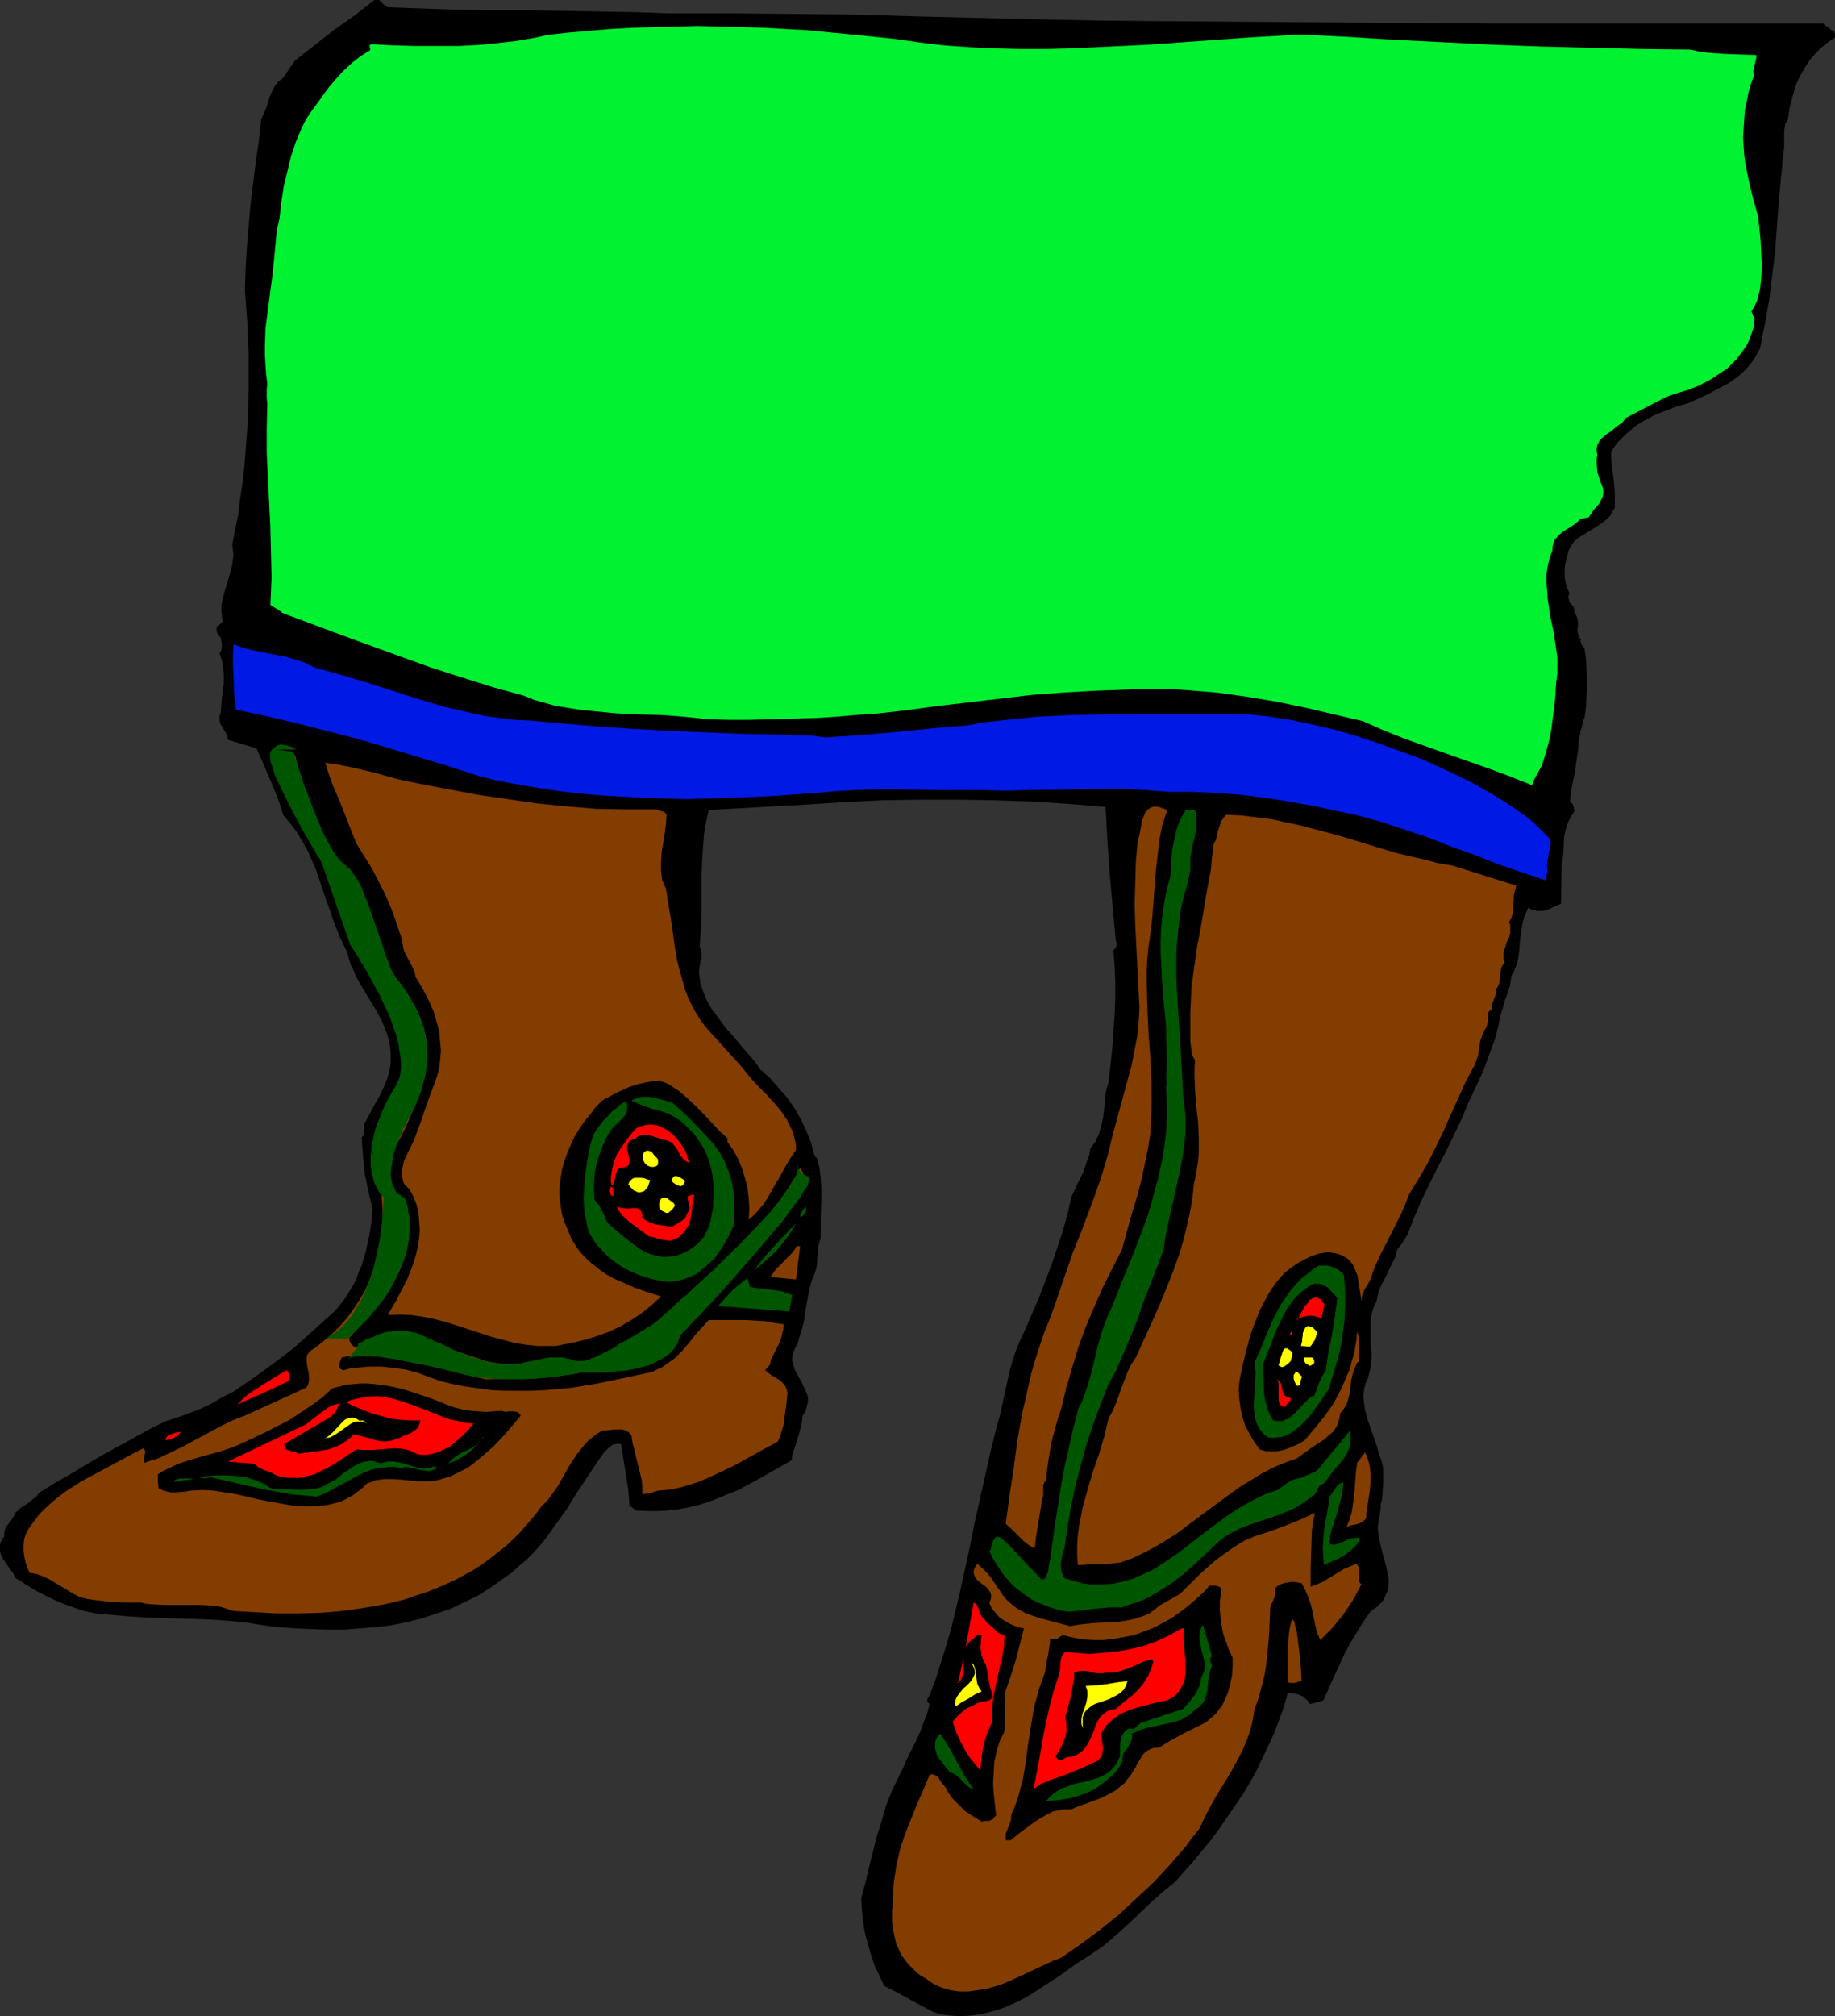 <?xml version="1.0" encoding="UTF-8" standalone="no"?>
<svg
   version="1.0"
   width="129.724mm"
   height="142.507mm"
   id="svg52"
   sodipodi:docname="Boots 17.wmf"
   xmlns:inkscape="http://www.inkscape.org/namespaces/inkscape"
   xmlns:sodipodi="http://sodipodi.sourceforge.net/DTD/sodipodi-0.dtd"
   xmlns="http://www.w3.org/2000/svg"
   xmlns:svg="http://www.w3.org/2000/svg">
  <rect width="100%" height="100%" fill="#333333" stroke="none"/>
  <sodipodi:namedview
     id="namedview52"
     pagecolor="#ffffff"
     bordercolor="#000000"
     borderopacity="0.25"
     inkscape:showpageshadow="2"
     inkscape:pageopacity="0.0"
     inkscape:pagecheckerboard="0"
     inkscape:deskcolor="#d1d1d1"
     inkscape:document-units="mm" />
  <defs
     id="defs1">
    <pattern
       id="WMFhbasepattern"
       patternUnits="userSpaceOnUse"
       width="6"
       height="6"
       x="0"
       y="0" />
  </defs>
  <path
     style="fill:#000000;fill-opacity:1;fill-rule:evenodd;stroke:none"
     d="m 103.585,1.939 9.05,0.323 9.211,0.323 9.373,0.162 h 9.534 l 19.069,0.323 9.534,0.162 9.373,0.323 h 16.483 l 16.483,0.162 16.483,0.162 16.322,0.485 32.805,0.808 16.483,0.323 16.483,0.162 22.139,0.162 22.139,0.162 44.117,0.323 h 44.117 22.139 22.301 l 0.323,0.485 0.646,0.323 0.485,0.323 0.485,0.485 0.485,0.323 0.485,0.323 0.162,0.646 v 0.808 l -1.454,0.97 -1.293,0.97 -1.293,1.131 -1.131,1.131 -1.131,1.293 -0.97,1.293 -0.808,1.293 -0.808,1.454 -0.808,1.454 -0.646,1.454 -0.97,3.232 -0.808,3.07 -0.485,3.232 -0.646,0.97 -0.162,0.97 -0.162,1.131 v 3.394 0.97 l -0.162,0.97 -1.293,13.413 -0.97,13.413 -0.808,6.626 -0.808,6.464 -1.131,6.302 -1.293,6.464 -0.808,1.454 -0.808,1.454 -0.97,1.293 -0.97,1.131 -1.131,1.131 -1.131,0.97 -2.424,1.778 -2.747,1.454 -2.747,1.454 -2.747,1.293 -2.909,1.293 -2.909,0.808 -2.909,1.131 -2.909,1.131 -2.747,1.454 -2.586,1.616 -1.131,0.97 -1.131,0.97 -1.131,1.131 -1.131,1.131 -0.97,1.293 -0.808,1.293 v 1.778 l 0.162,1.939 0.485,3.555 0.323,3.717 v 1.939 1.939 l -0.646,1.131 -0.646,1.131 -0.808,0.808 -0.97,0.808 -1.939,1.293 -4.202,2.586 -0.97,0.646 -0.808,0.808 -0.646,0.97 -0.646,1.131 -0.323,1.131 -0.323,1.454 -0.323,1.131 -0.162,1.131 v 1.131 1.131 l 0.162,1.293 0.323,1.131 0.323,0.97 0.485,1.131 -0.162,0.323 -0.162,0.485 0.162,0.808 0.162,0.646 0.323,0.485 0.485,0.485 0.323,0.485 0.162,0.646 v 0.808 l 0.323,0.323 0.162,0.323 0.323,0.808 0.162,1.131 v 0.97 l -0.162,0.97 0.162,0.97 0.323,0.97 0.162,0.323 0.323,0.323 -0.162,0.485 0.162,0.323 0.162,0.646 0.485,0.485 0.323,0.646 0.323,2.262 0.162,2.262 0.162,4.525 -0.162,4.525 -0.162,2.262 -0.323,2.424 -0.323,0.646 -0.162,0.646 -0.323,1.454 -0.323,0.97 v 0.646 l -0.485,1.454 v 2.101 l -0.323,2.101 -0.646,4.363 -0.808,4.04 -0.323,2.101 -0.162,1.939 0.323,0.323 0.323,0.323 0.323,0.808 0.162,0.97 -0.323,0.808 -0.485,0.646 -0.485,0.808 -0.646,1.616 -0.485,1.616 -0.323,1.778 -0.162,3.717 -0.162,1.778 -0.323,1.778 -0.162,10.181 v 0.162 l -1.131,0.485 -1.131,0.485 -0.97,0.485 -0.97,0.323 -1.131,0.162 h -0.97 l -1.131,-0.323 -0.646,-0.162 -0.646,-0.485 -0.485,1.131 -0.485,0.97 -0.323,1.131 -0.323,1.131 -0.323,2.262 -0.323,2.424 -0.162,2.424 -0.323,2.424 -0.323,1.131 -0.323,0.97 -0.485,1.131 -0.646,1.131 -0.323,2.262 -0.646,2.262 -0.808,2.101 -0.646,2.424 -0.646,1.939 -0.323,1.939 -0.97,3.878 -1.616,4.363 -0.808,2.262 -0.808,2.101 -1.939,4.202 -0.97,2.101 -0.97,1.939 -1.778,4.363 -2.101,4.363 -2.101,4.363 -2.262,4.363 -2.262,4.525 -2.101,4.363 -1.939,4.525 -1.778,4.525 -0.485,0.808 -0.808,1.293 -0.97,1.293 -0.485,0.646 -0.162,0.808 -0.162,0.808 -1.454,2.909 -1.454,3.07 -0.808,1.454 -0.646,1.454 -0.485,1.616 -0.323,1.616 -0.646,1.293 -0.485,1.454 -0.323,1.293 -0.162,1.454 v 2.747 2.747 l 0.323,2.747 -0.162,2.747 -0.162,1.293 -0.323,1.293 -0.323,1.454 -0.646,1.293 -0.323,1.293 -0.162,1.131 -0.162,1.293 0.162,1.131 0.323,2.424 0.646,2.424 1.616,4.686 0.808,2.262 0.646,2.262 0.646,1.778 0.485,2.101 v 1.939 2.262 l -0.323,4.202 -0.323,1.131 v 1.131 l -0.323,2.101 -0.323,1.616 -0.162,1.616 0.162,1.616 0.323,1.778 0.808,3.394 0.97,3.555 0.323,1.616 0.323,1.616 v 1.778 l -0.323,1.454 -0.646,1.454 -0.323,0.808 -0.485,0.646 -0.646,0.646 -0.646,0.646 -0.97,0.646 -0.808,0.646 -1.939,2.747 -1.778,2.909 -1.778,2.909 -1.616,3.07 -2.747,5.979 -2.747,6.141 -3.555,0.97 -0.485,-0.808 -0.646,-0.485 -0.485,-0.646 -0.808,-0.323 -0.808,-0.323 -0.808,-0.162 -0.97,-0.162 h -0.97 l -0.97,3.555 -1.293,3.555 -1.293,3.394 -1.454,3.232 -1.616,3.394 -1.616,3.394 -1.778,3.232 -1.939,3.232 -2.101,3.07 -2.101,3.07 -2.101,3.07 -2.262,3.07 -4.686,5.656 -4.848,5.494 -3.394,2.747 -3.232,2.909 -6.141,5.818 -3.232,2.909 -3.232,2.747 -3.555,2.424 -1.778,1.131 -1.778,1.131 -4.04,2.909 -4.202,2.747 -4.202,2.747 -2.101,1.131 -2.262,1.131 -2.262,0.97 -2.262,0.808 -2.424,0.646 -2.262,0.485 -2.424,0.323 -2.586,0.162 -2.586,-0.162 -2.586,-0.323 -2.101,-0.646 -1.778,-0.97 -3.717,-1.939 -3.717,-2.101 -1.939,-0.97 -1.939,-0.97 -1.293,-2.747 -1.293,-2.747 -0.97,-2.909 -0.808,-2.909 -0.808,-2.909 -0.485,-3.07 -0.323,-3.07 -0.162,-3.07 1.131,-4.202 0.97,-4.202 2.101,-8.242 1.293,-4.04 1.131,-4.04 1.616,-4.04 1.778,-3.717 1.131,-2.262 0.97,-2.262 2.424,-4.848 1.131,-2.424 0.97,-2.586 0.97,-2.424 0.646,-2.586 -0.485,-0.485 -0.162,-0.485 0.162,-0.646 0.485,-0.646 1.616,-4.363 1.454,-4.525 1.454,-4.686 1.293,-4.525 2.262,-9.373 2.101,-9.534 0.97,-4.686 0.97,-4.848 2.101,-9.373 2.101,-9.373 1.131,-4.686 1.293,-4.686 1.293,-5.818 1.293,-5.979 0.808,-2.909 0.97,-2.909 1.131,-2.747 1.293,-2.747 3.717,-8.565 3.394,-8.888 1.454,-4.363 1.454,-4.363 1.293,-4.525 0.97,-4.525 1.454,-3.232 1.616,-3.232 0.646,-1.616 0.485,-1.616 0.646,-1.778 0.323,-1.778 0.646,-0.808 0.646,-0.808 0.485,-1.131 0.485,-0.97 0.646,-2.262 0.485,-2.262 0.323,-2.424 0.162,-2.424 0.323,-2.424 0.646,-2.101 0.97,-8.888 0.646,-8.888 0.162,-4.363 v -4.363 l -0.162,-4.363 -0.323,-4.363 0.485,-0.485 0.323,-0.646 v -0.646 -0.323 l -0.162,-0.323 -0.808,-8.726 -0.808,-9.05 -0.646,-9.05 -0.485,-9.05 -9.858,-0.808 -9.858,-0.646 -9.858,-0.323 -10.019,-0.162 h -10.019 l -10.019,0.162 -10.019,0.485 -10.019,0.646 -26.341,1.454 -0.485,2.101 -0.485,2.262 -0.323,2.262 -0.162,2.101 -0.323,4.525 -0.162,4.686 v 4.848 4.525 l -0.162,4.686 -0.323,4.363 0.323,1.131 0.162,0.97 v 1.131 l -0.323,0.97 -0.162,1.131 -0.162,1.131 v 1.131 l 0.162,1.131 0.323,1.778 0.646,1.778 0.646,1.616 0.808,1.616 0.97,1.616 1.131,1.454 2.262,3.07 2.424,2.747 2.424,2.909 2.424,2.747 1.131,1.454 0.97,1.454 2.586,2.262 2.262,2.586 2.262,2.586 1.939,2.747 1.778,3.07 1.454,3.07 1.293,3.232 0.97,3.555 0.646,0.646 0.646,2.586 0.323,2.747 0.162,2.586 v 2.747 l -0.162,5.494 v 2.586 2.586 l -0.323,0.97 -0.323,1.131 -0.162,2.262 -0.162,2.262 -0.162,1.293 -0.323,1.131 -0.97,2.262 -0.646,2.586 -0.97,5.171 -0.323,2.586 -0.646,2.586 -0.808,2.586 -0.323,1.293 -0.646,1.131 -0.485,1.131 -0.323,1.293 v 1.131 l 0.323,1.131 0.323,1.131 0.485,0.97 1.293,2.262 0.97,2.101 0.485,1.131 0.323,0.97 v 1.293 l -0.323,1.131 -0.323,1.293 -0.485,0.646 -0.323,0.646 -0.162,1.616 -0.323,1.454 -0.808,2.909 -0.97,2.909 -0.485,1.454 -0.162,1.454 -4.848,2.747 -4.848,2.747 -4.848,2.586 -2.586,0.97 -2.586,1.131 -2.586,0.97 -2.586,0.808 -2.747,0.646 -2.586,0.485 -2.747,0.323 -2.747,0.162 h -2.909 l -2.909,-0.162 -1.778,-1.293 -0.323,-4.04 -0.646,-4.202 -0.646,-4.04 -0.646,-4.202 h -0.646 -0.485 l -0.97,0.162 -0.97,0.646 -0.646,0.646 -0.808,0.808 -1.293,1.778 -0.646,0.97 -5.494,8.242 -2.586,4.202 -2.909,4.04 -2.909,4.04 -1.616,1.939 -1.616,1.778 -1.778,1.778 -1.939,1.616 -1.939,1.778 -2.101,1.454 -3.394,2.424 -3.555,2.262 -3.717,1.778 -3.717,1.778 -3.878,1.293 -4.04,1.293 -3.878,0.97 -4.202,0.808 -4.202,0.485 -4.04,0.323 -4.202,0.323 h -4.202 l -4.363,-0.162 -4.202,-0.162 -4.202,-0.323 -4.202,-0.485 -5.171,-0.808 -5.01,-0.485 -5.171,-0.323 -5.171,-0.162 -5.333,-0.162 -5.171,-0.162 -5.333,-0.323 -5.333,-0.485 -3.394,-0.323 -3.232,-0.646 -3.232,-1.131 -3.07,-1.131 -3.07,-1.454 -2.909,-1.454 -2.909,-1.778 -2.909,-1.778 -0.646,-1.293 -0.97,-1.293 -1.778,-2.586 -0.646,-1.454 L 0,414.341 v -0.646 -0.808 l 0.162,-0.808 0.323,-0.808 0.646,-0.808 v -0.97 l 0.162,-0.808 0.323,-0.808 1.131,-1.454 0.485,-0.646 0.485,-0.808 0.323,-0.808 1.616,-1.454 1.778,-1.131 1.616,-1.293 0.808,-0.646 0.485,-0.808 4.202,-2.586 4.202,-2.424 8.403,-5.01 8.565,-4.686 4.363,-2.424 4.363,-2.101 3.07,-0.97 3.07,-1.131 2.909,-1.131 3.07,-1.454 2.747,-1.616 2.909,-1.454 5.494,-3.717 5.333,-3.878 5.333,-4.04 4.848,-4.363 4.848,-4.363 1.616,-1.454 1.131,-1.454 1.293,-1.616 1.131,-1.778 0.97,-1.616 0.97,-1.778 0.646,-1.939 0.808,-1.778 1.131,-3.878 0.808,-3.717 0.646,-3.878 0.323,-3.717 -1.131,-4.686 -0.97,-4.686 -0.485,-4.848 -0.323,-4.848 0.323,-0.323 0.323,-0.646 v -1.131 -1.131 l 0.162,-0.646 0.323,-0.485 1.131,-2.101 1.293,-2.424 1.293,-2.262 1.131,-2.424 0.97,-2.424 0.646,-2.586 0.162,-1.293 v -1.293 -1.454 l -0.162,-1.454 -0.323,-1.778 -0.485,-1.778 -0.646,-1.616 -0.646,-1.616 -1.616,-3.07 -3.555,-5.818 -1.778,-3.07 -0.646,-1.616 -0.808,-1.616 -0.485,-1.616 -0.485,-1.778 -1.939,-4.04 -1.616,-4.04 -2.909,-8.403 -1.778,-5.333 -1.131,-2.586 -1.131,-2.586 -1.454,-2.586 -1.454,-2.424 -1.778,-2.424 -1.939,-2.262 -0.646,-2.262 -0.808,-2.262 -1.778,-4.363 -1.939,-4.525 -1.939,-4.363 -7.595,-2.262 -0.162,-0.97 -0.485,-0.97 -0.97,-1.616 -0.485,-0.808 -0.162,-0.97 v -0.97 l 0.162,-0.485 0.162,-0.646 0.162,-1.939 0.162,-1.939 0.485,-3.878 v -2.101 l -0.162,-1.939 -0.323,-1.939 -0.646,-1.939 0.323,-0.485 0.162,-0.646 0.162,-0.97 -0.162,-1.131 -0.162,-0.97 -0.646,-0.646 -0.323,-0.646 -0.162,-0.808 v -0.485 l 0.162,-0.323 1.454,-1.293 -0.162,-1.454 -0.162,-1.293 v -1.454 l 0.162,-1.131 0.646,-2.586 1.454,-4.848 0.646,-2.586 0.162,-1.293 0.162,-1.293 -0.162,-1.293 -0.162,-1.454 0.808,-4.04 0.808,-4.04 0.485,-4.202 0.646,-4.202 0.485,-4.202 0.323,-4.202 0.646,-8.565 0.162,-8.565 v -8.565 l -0.323,-8.565 -0.646,-8.565 0.162,-5.656 0.323,-5.656 0.485,-5.818 0.485,-5.818 1.454,-11.635 0.808,-5.656 0.646,-5.656 0.646,-1.454 0.646,-1.454 0.97,-3.07 0.646,-1.454 0.646,-1.293 0.97,-1.293 0.646,-0.485 0.646,-0.485 3.394,-5.01 v 0.162 L 84.194,11.958 89.365,7.918 94.859,4.04 100.03,0 h 0.646 0.646 l 0.323,0.323 0.323,0.323 0.323,0.323 0.808,0.646 z"
     id="path1" />
  <path
     style="fill:#00f230;fill-opacity:1;fill-rule:evenodd;stroke:none"
     d="m 238.683,10.342 6.787,0.97 6.787,0.808 6.787,0.485 6.787,0.323 6.787,0.162 h 6.787 l 6.787,-0.162 6.787,-0.323 13.574,-0.646 13.574,-0.97 13.574,-0.97 13.736,-0.808 12.766,0.646 12.928,0.808 26.179,1.293 13.09,0.485 13.251,0.323 13.09,0.323 12.928,0.162 2.262,0.485 2.101,0.323 4.363,0.323 4.363,0.162 4.525,0.162 v 0.646 l -0.323,1.454 -0.162,0.646 -0.323,1.454 v 0.646 l 0.162,0.646 -0.808,2.262 -0.646,2.262 -0.485,2.424 -0.485,2.262 -0.162,2.424 -0.162,2.424 -0.162,2.424 0.162,2.424 0.162,2.424 0.323,2.424 0.97,4.686 1.131,4.686 1.293,4.525 0.323,3.07 0.162,1.616 0.162,1.778 0.162,3.232 0.162,3.394 -0.162,3.394 -0.162,1.616 -0.162,1.454 -0.485,1.616 -0.323,1.454 -0.646,1.293 -0.808,1.454 0.808,2.101 -0.162,1.778 -0.485,1.616 -0.646,1.778 -0.646,1.454 -0.97,1.454 -0.97,1.293 -0.97,1.293 -1.293,1.293 -1.131,1.131 -1.454,0.97 -2.909,1.939 -3.07,1.616 -3.232,1.293 -2.262,0.646 -2.101,0.646 -2.101,0.97 -1.939,0.97 -4.04,2.101 -4.04,2.101 -0.485,0.646 -0.485,0.646 -1.454,0.97 -1.293,1.131 -1.454,0.97 -1.131,0.97 -0.646,0.646 -0.323,0.646 -0.323,0.646 -0.162,0.808 v 0.808 l 0.162,0.97 -0.162,1.131 v 1.131 l 0.162,2.262 0.646,2.101 0.808,2.101 0.162,0.646 v 0.646 l -0.162,1.131 -0.485,0.97 -0.485,0.97 -1.454,1.616 -0.646,0.97 -0.646,0.97 -2.262,0.485 -0.97,0.97 -1.131,0.808 -1.293,0.808 -1.293,0.808 -1.131,0.97 -0.97,1.131 -0.323,0.646 -0.162,0.646 -0.162,0.646 v 0.808 l -0.808,2.262 -0.485,2.101 -0.323,2.101 v 2.262 l 0.162,2.101 0.162,2.262 0.646,4.525 0.485,2.262 0.485,2.262 0.646,4.363 0.323,2.262 v 2.262 2.101 l -0.323,2.262 -0.323,5.01 -0.646,5.01 -0.323,2.586 -0.485,2.586 -0.646,2.424 -0.808,2.747 -0.646,1.939 -0.97,1.778 -0.97,1.778 -0.646,1.616 -5.656,-2.262 -5.656,-2.101 -11.474,-4.04 -11.312,-4.04 -5.656,-2.262 -5.494,-2.424 -7.595,-1.778 -7.595,-1.778 -7.757,-1.616 -7.757,-1.293 -8.08,-1.131 -3.878,-0.323 -4.04,-0.323 -4.202,-0.323 h -4.04 -4.04 l -4.202,0.162 -4.363,0.162 -4.363,0.162 -8.565,0.485 -8.242,0.646 -8.242,0.97 -8.242,0.97 -8.242,0.97 -8.403,1.131 -8.565,0.97 -5.171,0.323 -5.494,0.485 -5.494,0.323 -5.818,0.162 -5.656,0.162 -5.818,0.162 h -5.494 l -5.494,-0.162 -3.07,-0.323 -3.07,-0.323 -6.141,-0.485 -6.464,-0.162 -6.302,-0.323 -6.464,-0.646 -3.07,-0.323 -3.07,-0.485 -3.07,-0.485 -2.909,-0.808 -2.909,-0.808 -2.747,-1.131 -8.242,-2.262 -8.242,-2.586 -8.08,-2.586 -8.08,-2.909 -15.998,-5.818 -15.998,-5.979 v -0.162 l -3.07,-1.939 0.162,-3.555 0.162,-3.717 -0.162,-6.787 -0.162,-6.787 -0.323,-6.626 -0.323,-6.464 -0.323,-6.626 v -6.626 l 0.162,-6.626 -0.162,-1.454 v -1.131 -1.293 l 0.162,-1.293 -0.323,-2.586 -0.162,-2.586 -0.162,-2.586 v -2.424 l 0.162,-4.848 0.646,-4.848 0.646,-5.01 0.646,-4.848 0.485,-5.01 0.485,-5.171 0.323,-2.101 0.485,-2.101 0.485,-4.363 0.646,-4.202 0.97,-4.04 0.97,-4.04 1.293,-3.878 0.808,-1.939 0.808,-1.939 0.97,-1.939 1.131,-1.778 1.778,-2.424 1.616,-2.262 1.778,-2.424 1.939,-2.262 1.939,-2.101 2.262,-2.101 2.262,-1.778 2.586,-1.616 v -0.485 l -0.162,-0.485 v -0.323 l 0.162,-0.162 0.323,-0.162 5.656,0.323 5.818,0.162 h 5.979 6.141 l 5.979,-0.323 5.979,-0.646 2.909,-0.323 2.909,-0.485 2.747,-0.485 2.747,-0.646 5.656,-0.646 5.656,-0.485 5.656,-0.485 5.818,-0.323 5.818,-0.162 5.818,-0.162 5.979,-0.162 5.818,0.162 11.797,0.323 11.635,0.646 11.635,1.131 z"
     id="path2" />
  <path
     style="fill:#0019e5;fill-opacity:1;fill-rule:evenodd;stroke:none"
     d="m 83.87,178.244 6.949,1.939 7.11,2.101 14.059,4.525 7.11,2.101 3.555,0.808 3.555,0.808 3.717,0.808 3.717,0.485 3.878,0.485 3.878,0.162 9.211,0.808 9.373,0.808 9.373,0.646 9.373,0.485 18.907,0.808 9.534,0.162 9.696,0.323 3.717,0.485 9.534,-0.646 9.534,-0.808 9.373,-0.97 9.534,-0.808 4.363,-0.808 4.525,-0.485 4.525,-0.485 4.686,-0.485 9.211,-0.485 9.211,-0.162 9.211,-0.162 h 9.373 9.211 9.211 l 6.464,0.646 6.302,0.97 6.141,1.293 6.141,1.454 5.979,1.778 5.818,1.939 5.818,2.101 5.656,2.101 4.525,2.101 4.525,2.101 4.525,2.262 4.525,2.586 4.202,2.586 4.202,2.909 1.939,1.454 1.778,1.616 1.778,1.778 1.778,1.778 0.162,1.131 -0.162,0.97 -0.485,2.262 -0.162,1.131 -0.162,0.97 v 1.131 l 0.162,0.97 -0.646,2.424 -6.302,-2.101 -6.141,-2.101 -6.141,-2.424 -6.302,-2.262 -6.141,-2.424 -6.302,-2.101 -6.302,-2.101 -6.464,-1.778 -5.979,-1.293 -6.141,-1.293 -6.302,-1.131 -6.302,-0.97 -6.302,-0.808 -6.464,-0.485 -6.464,-0.323 h -6.464 l -6.302,-0.485 -6.302,-0.323 h -6.141 l -6.141,0.162 -12.443,0.162 -6.302,0.162 -6.302,-0.162 h -5.494 -5.494 l -11.474,-0.162 h -5.656 l -5.818,0.162 -5.494,0.323 -5.494,0.485 -11.312,0.808 -11.474,0.485 -11.312,0.323 -5.656,-0.162 -5.656,-0.162 -5.656,-0.323 -5.656,-0.323 -5.494,-0.485 -5.656,-0.646 -5.494,-0.808 -5.494,-0.97 -5.494,-0.97 -5.171,-1.293 -7.918,-2.586 -8.08,-2.424 -7.918,-2.424 -8.242,-2.424 -8.08,-2.101 -8.242,-2.101 -8.242,-1.939 -8.242,-1.778 -0.485,-4.363 -0.162,-4.363 -0.162,-4.363 0.162,-4.363 2.586,0.97 2.586,0.646 5.656,1.131 2.747,0.485 2.747,0.808 2.586,0.808 1.293,0.646 z"
     id="path3" />
  <path
     style="fill:#843d00;fill-opacity:1;fill-rule:evenodd;stroke:none"
     d="m 78.861,201.838 0.97,3.878 0.97,3.717 0.646,4.04 0.323,1.778 0.162,1.939 0.97,1.939 1.131,1.939 2.424,3.717 2.586,3.394 2.586,3.555 0.485,1.293 0.646,1.293 1.454,2.262 1.454,2.424 0.646,1.131 0.485,1.293 1.616,5.979 0.97,2.909 0.97,2.909 1.293,2.747 1.454,2.747 1.616,2.586 1.778,2.586 1.454,2.101 1.454,2.101 1.454,2.262 1.131,2.262 1.131,2.262 0.485,1.293 0.485,2.586 v 1.293 1.454 l -0.162,1.454 -0.646,3.232 -0.808,3.232 -0.808,3.07 -0.97,3.07 -1.131,2.909 -1.293,2.909 -1.454,2.909 -1.778,2.747 v 0.646 0.646 l -0.162,0.646 -0.162,0.323 -0.485,0.162 -0.162,2.747 -0.162,2.586 0.162,2.424 0.162,1.293 0.162,1.454 0.97,1.939 0.808,2.101 0.808,2.101 0.485,2.262 0.323,2.101 -0.162,2.262 -0.162,0.97 -0.323,1.131 -0.323,0.97 -0.485,1.131 -2.586,5.333 -1.454,2.747 -1.454,2.586 -1.616,2.586 -1.778,2.586 -1.939,2.262 -2.101,2.262 -0.162,0.485 0.162,0.323 0.323,0.808 0.646,0.646 0.646,0.485 1.293,-0.808 1.454,-0.808 1.293,-0.485 1.293,-0.485 1.454,-0.323 1.293,-0.323 2.747,-0.162 2.586,0.162 2.747,0.485 2.586,0.646 2.586,0.97 2.747,0.97 2.586,0.97 5.333,1.778 2.747,0.97 2.586,0.485 2.747,0.323 2.747,0.162 3.232,0.323 3.394,0.162 3.07,-0.162 3.232,-0.162 3.07,-0.323 2.909,-0.646 3.07,-0.646 2.909,-0.808 2.747,-1.131 2.747,-1.131 2.586,-1.454 2.747,-1.454 2.424,-1.778 2.424,-1.939 2.424,-2.101 2.262,-2.262 4.202,-4.202 4.363,-4.202 4.202,-4.363 4.04,-4.686 3.717,-4.525 3.717,-4.848 3.394,-5.01 1.616,-2.586 1.454,-2.586 0.323,0.485 0.323,0.485 0.323,0.97 v 1.131 l -0.323,0.97 -0.323,1.131 -0.485,0.97 -0.323,0.646 -0.162,0.485 -0.485,0.808 -0.646,0.646 -0.646,0.808 -0.323,0.323 -0.162,0.323 -0.162,0.485 0.162,0.485 -6.302,7.272 -6.464,6.949 -6.464,6.949 -6.302,6.787 -1.293,2.101 -1.454,1.939 -1.616,2.101 -1.778,1.778 -2.101,1.778 -2.101,1.293 -1.131,0.485 -1.131,0.485 -1.131,0.323 -1.131,0.323 -4.202,0.646 -4.04,0.646 -7.918,1.778 -4.202,0.646 -4.04,0.485 -4.04,0.323 h -2.101 -2.101 l -8.08,0.162 -4.848,-1.131 -4.686,-1.454 -4.686,-1.454 -4.686,-1.131 -2.424,-0.646 -2.262,-0.485 -2.424,-0.323 -2.424,-0.162 h -2.424 -2.424 l -2.586,0.485 -2.586,0.485 -0.485,1.131 -0.162,0.485 v 0.485 0.485 l 0.162,0.323 0.485,0.323 0.485,0.162 1.778,-0.485 1.616,-0.162 3.232,-0.323 h 3.394 l 3.232,0.323 3.394,0.485 3.07,0.808 3.07,1.131 3.07,1.131 3.394,0.808 3.394,0.646 3.555,0.485 3.394,0.485 3.555,0.162 h 3.555 3.555 l 3.555,-0.162 3.555,-0.323 3.555,-0.323 6.949,-1.131 6.949,-1.454 6.787,-1.454 1.131,-0.323 1.293,-0.646 1.131,-0.485 2.262,-1.616 1.131,-0.808 1.939,-1.939 1.778,-2.101 1.778,-2.262 1.778,-1.939 1.778,-1.939 h 4.848 5.171 l 2.586,0.162 2.586,0.162 2.424,0.485 2.424,0.323 -0.162,1.454 -0.323,1.293 -0.323,1.293 -0.646,1.454 -1.293,2.586 -0.646,1.293 -0.323,1.454 -1.293,1.454 0.808,0.646 0.808,0.646 1.939,1.131 0.808,0.646 0.808,0.808 0.485,0.97 0.162,0.485 0.162,0.646 -0.323,3.394 -0.485,3.394 -0.162,1.616 -0.485,1.616 -0.485,1.616 -0.646,1.454 -3.878,2.101 -7.595,4.202 -4.04,1.939 -3.878,1.778 -1.939,0.808 -2.101,0.646 -2.101,0.646 -2.101,0.485 -2.101,0.323 -2.262,0.162 -2.101,0.646 -2.101,0.323 v -1.939 l -0.162,-1.939 -0.97,-3.878 -0.485,-1.939 -0.485,-2.101 -0.485,-1.778 -0.323,-2.101 -0.323,-0.323 -0.323,-0.485 -0.808,-0.485 -0.97,-0.323 h -1.131 -1.131 l -1.131,0.162 -2.101,0.162 -1.454,0.97 -1.293,0.97 -1.131,0.97 -0.97,1.131 -1.939,2.424 -1.778,2.747 -3.232,5.656 -1.939,2.747 -0.97,1.293 -1.293,1.131 -1.778,2.424 -1.939,2.262 -1.939,2.262 -1.939,1.939 -2.101,1.939 -2.262,1.778 -2.262,1.778 -2.262,1.616 -2.262,1.454 -2.424,1.293 -2.424,1.293 -2.586,1.131 -2.586,1.131 -2.586,0.97 -2.586,0.808 -2.747,0.97 -2.586,0.646 -2.747,0.646 -5.656,0.97 -5.656,0.808 -5.818,0.485 -5.818,0.162 h -5.818 l -5.818,-0.323 -5.818,-0.323 -1.454,-0.485 -1.454,-0.485 -1.454,-0.323 -1.616,-0.162 -3.07,-0.162 h -9.534 l -3.232,-0.162 -1.616,-0.162 -1.454,-0.323 H 35.552 33.613 l -4.04,-0.162 -4.202,-0.485 -2.101,-0.323 -1.939,-0.485 -1.616,-0.808 -1.616,-0.97 -3.232,-1.939 -1.616,-0.97 -1.616,-0.808 -1.778,-0.646 -1.939,-0.323 -0.646,-1.454 -0.485,-1.454 -0.323,-1.616 -0.162,-1.454 v -1.454 l 0.162,-1.616 0.485,-1.454 0.808,-1.454 1.293,-1.778 1.454,-1.939 1.616,-1.616 1.778,-1.616 1.778,-1.454 1.939,-1.454 4.04,-2.586 4.202,-2.262 4.202,-2.262 4.202,-2.262 4.04,-2.101 0.323,0.323 0.162,0.485 v 0.485 l -0.162,0.485 -0.162,1.131 v 0.485 l 0.162,0.485 1.778,-0.646 1.778,-0.485 3.394,-1.616 3.394,-1.616 3.232,-1.778 6.626,-3.555 3.232,-1.616 3.394,-1.293 16.322,-7.434 0.485,-0.646 0.162,-0.646 0.162,-0.646 v -0.808 l -0.162,-1.454 -0.323,-1.454 -0.162,-1.454 v -0.646 -0.646 l 0.323,-0.646 0.485,-0.646 0.646,-0.485 0.808,-0.485 2.424,-1.939 2.262,-1.939 2.101,-2.101 1.939,-2.262 1.616,-2.262 1.616,-2.424 1.454,-2.586 1.131,-2.586 0.97,-2.586 0.97,-2.747 0.646,-2.909 0.485,-2.909 0.323,-2.909 0.162,-2.909 -0.162,-3.07 -0.162,-2.909 -1.131,-4.686 -0.323,-2.424 -0.323,-2.262 -0.162,-2.424 0.162,-2.424 0.323,-2.262 0.646,-2.424 0.97,-1.616 0.97,-1.616 2.262,-3.07 0.808,-1.616 0.808,-1.616 0.646,-1.778 0.323,-1.778 -0.162,-2.101 -0.162,-1.939 -0.646,-3.878 -1.131,-3.717 -1.131,-3.717 -1.616,-3.394 -1.616,-3.555 -1.778,-3.394 -1.939,-3.232 -0.808,-1.293 -0.808,-1.293 -1.293,-2.909 -1.131,-2.909 -0.97,-2.909 -0.808,-3.07 -0.97,-2.909 -1.293,-2.909 -0.646,-1.293 -0.97,-1.454 v -1.778 l -0.323,-1.616 -0.485,-1.616 -0.646,-1.454 -0.808,-1.454 -0.97,-1.454 -1.939,-2.747 -2.101,-2.747 -1.778,-2.747 -0.808,-1.616 -0.646,-1.454 -0.485,-1.616 -0.323,-1.778 -0.323,-0.485 -0.323,-0.808 -0.485,-0.808 -0.485,-0.97 -0.808,-2.262 -0.323,-0.97 v -1.131 l -0.162,-0.808 0.162,-0.97 0.162,-0.646 0.485,-0.485 0.646,-0.162 h 0.485 0.485 l 0.485,0.162 0.646,0.323 0.646,0.323 z"
     id="path4" />
  <path
     style="fill:#843d00;fill-opacity:1;fill-rule:evenodd;stroke:none"
     d="m 112.473,209.433 7.595,1.454 7.757,1.454 7.757,1.131 7.757,1.131 7.918,0.808 7.918,0.646 8.08,0.162 h 4.04 4.04 l 0.808,0.323 0.808,0.162 0.646,0.323 0.323,0.323 0.162,0.323 -0.162,2.586 -0.323,2.424 -0.808,5.01 -0.162,2.586 v 2.424 l 0.162,1.293 0.162,1.131 0.485,1.131 0.485,1.131 0.808,5.01 0.808,4.848 0.646,5.01 0.808,4.686 0.646,2.424 0.646,2.262 0.646,2.424 0.808,2.101 0.97,2.101 1.131,2.101 1.293,2.101 1.454,1.939 6.141,6.787 3.07,3.394 2.909,3.555 1.939,2.101 2.101,2.101 1.939,2.101 1.939,2.262 1.616,2.424 0.646,1.293 0.646,1.293 0.485,1.293 0.323,1.293 0.323,1.454 v 1.454 l -1.616,2.424 -1.454,2.424 -1.293,2.424 -1.454,2.424 -1.454,2.586 -1.454,2.262 -1.778,2.101 -0.97,0.97 -1.131,0.97 0.162,-2.909 -0.162,-2.747 -0.323,-2.747 -0.646,-2.586 -0.808,-2.586 -0.97,-2.424 -1.293,-2.424 -1.616,-2.262 V 304.13 l -2.262,-2.101 -2.101,-2.262 -2.101,-2.262 -2.101,-2.101 -2.262,-2.101 -2.262,-1.939 -1.293,-0.808 -1.131,-0.808 -1.454,-0.646 -1.454,-0.485 -2.101,0.323 -1.939,0.323 -1.939,0.485 -1.939,0.646 -1.778,0.808 -1.778,0.808 -1.778,0.97 -1.778,0.97 -1.778,1.778 -1.454,1.939 -1.616,1.939 -1.293,1.939 -1.293,2.101 -0.97,2.101 -0.97,2.262 -0.808,2.262 -0.646,2.262 -0.323,2.262 -0.323,2.424 v 2.424 l 0.323,2.262 0.323,2.424 0.808,2.424 0.97,2.262 0.808,1.939 0.97,1.616 1.131,1.616 1.293,1.454 1.293,1.293 1.616,1.293 1.454,1.131 1.616,1.131 1.778,0.97 1.778,0.808 3.717,1.616 3.555,1.293 3.717,1.131 -2.424,2.262 -2.586,2.101 -2.909,1.939 -2.747,1.616 -3.07,1.454 -3.07,1.131 -3.07,0.97 -3.232,0.808 -1.616,0.323 -1.778,0.323 -1.616,0.323 h -1.616 -3.232 l -3.07,-0.323 -3.07,-0.485 -3.07,-0.808 -3.07,-0.808 -5.979,-1.939 -2.909,-0.97 -3.07,-0.97 -3.07,-0.808 -3.07,-0.646 -3.232,-0.485 -3.232,-0.162 -3.232,0.162 2.262,-3.878 2.101,-4.04 0.97,-1.939 1.616,-4.202 0.646,-2.262 0.485,-2.101 0.323,-2.101 0.162,-2.262 -0.162,-2.262 -0.162,-2.101 -0.485,-2.262 -0.808,-2.101 -1.131,-2.101 -0.808,-0.808 -0.646,-0.646 -0.323,-0.97 -0.162,-0.97 v -0.97 -1.131 l 0.485,-2.101 1.293,-2.747 1.293,-2.586 2.101,-5.656 0.97,-2.909 0.97,-2.747 2.101,-5.656 0.485,-1.778 0.323,-1.778 0.162,-1.778 0.162,-1.778 -0.162,-1.778 -0.162,-1.778 -0.162,-1.778 -0.485,-1.778 -0.485,-1.616 -0.485,-1.778 -1.454,-3.232 -1.616,-3.07 -1.778,-2.909 -0.162,-0.97 -0.323,-0.97 -0.808,-1.616 -0.97,-1.778 -0.808,-1.616 -0.808,-3.878 -1.293,-3.717 -1.293,-3.717 -1.616,-3.717 -1.778,-3.555 -1.778,-3.394 -2.101,-3.394 -2.101,-3.394 -2.101,-5.333 -2.101,-5.333 -2.262,-5.333 -0.97,-2.747 -0.808,-2.747 3.394,0.485 3.232,0.646 6.302,1.454 6.302,1.778 3.07,0.646 z"
     id="path5" />
  <path
     style="fill:#843d00;fill-opacity:1;fill-rule:evenodd;stroke:none"
     d="m 311.888,216.382 -0.646,1.939 -0.646,1.939 -0.808,4.04 -0.485,4.202 -0.485,4.202 -0.646,8.565 -0.323,4.202 -0.485,4.202 -0.485,3.07 -0.323,3.232 -0.162,3.232 v 3.394 l 0.162,6.626 0.323,6.787 0.485,6.626 0.323,6.787 v 6.787 l -0.162,3.232 -0.162,3.394 -0.646,4.04 -0.808,3.878 -0.808,3.878 -0.97,3.878 -2.262,7.595 -2.101,7.757 -2.586,5.01 -2.586,5.171 -2.262,5.171 -2.262,5.333 -1.939,5.333 -1.616,5.333 -1.616,5.494 -1.293,5.494 -0.808,2.262 -0.646,2.262 -0.646,2.424 -0.646,2.424 -0.808,5.01 -0.323,2.424 -0.162,2.424 -0.485,0.485 -0.323,0.646 v 1.293 1.131 0.646 l -0.323,0.808 -0.485,3.232 -1.131,6.787 -0.323,3.07 -1.131,-0.485 -0.97,-0.646 -0.97,-0.808 -0.808,-0.808 -1.939,-1.939 -1.939,-1.778 0.97,-7.434 1.131,-7.272 0.97,-7.434 1.293,-7.272 1.616,-7.11 0.808,-3.555 0.97,-3.394 1.131,-3.555 1.131,-3.394 1.293,-3.232 1.293,-3.394 1.778,-5.171 1.778,-5.171 1.778,-5.171 2.101,-5.171 3.878,-10.342 1.778,-5.171 1.616,-5.494 1.131,-4.686 1.293,-4.848 1.293,-4.686 1.293,-4.848 1.293,-4.686 0.97,-5.01 0.485,-2.424 0.323,-2.586 0.162,-2.586 0.162,-2.586 -1.131,-22.301 -0.162,-5.494 0.162,-5.656 0.162,-5.656 0.485,-5.494 0.485,-1.778 0.323,-1.778 0.323,-1.939 0.646,-1.616 0.323,-0.808 0.646,-0.646 0.485,-0.323 0.646,-0.323 0.808,-0.162 0.97,0.162 0.97,0.323 z"
     id="path6" />
  <path
     style="fill:#005600;fill-opacity:1;fill-rule:evenodd;stroke:none"
     d="m 319.321,216.382 0.162,0.97 0.162,0.97 v 1.939 l -0.162,1.778 -0.323,1.778 -0.485,1.778 -0.323,1.778 -0.323,1.778 v 1.939 1.454 l -0.323,1.454 -0.646,2.909 -0.808,2.747 -0.646,2.747 -0.485,3.232 -0.323,3.07 -0.323,3.232 -0.162,3.07 v 6.302 l 0.323,6.141 0.808,12.443 0.323,6.141 0.323,6.302 0.323,2.747 0.323,2.747 v 2.586 2.747 l -0.323,2.586 -0.323,2.586 -0.97,5.171 -1.131,5.01 -1.131,5.01 -1.131,5.171 -0.485,2.586 -0.323,2.586 -3.555,9.211 -1.778,4.525 -1.616,4.686 -1.778,4.525 -1.939,4.525 -1.939,4.525 -2.262,4.202 -2.101,5.333 -1.939,5.333 -1.778,5.333 -1.454,5.333 -1.454,5.494 -1.131,5.494 -0.97,5.494 -0.808,5.656 -0.646,2.101 -0.162,0.97 -0.162,0.97 v 1.131 l 0.162,0.97 0.323,0.97 0.485,0.97 2.262,0.646 2.262,0.646 2.101,0.323 h 2.101 1.939 l 2.101,-0.162 1.778,-0.323 1.939,-0.485 1.778,-0.485 1.778,-0.808 1.778,-0.808 1.778,-0.808 3.232,-2.101 3.394,-2.262 6.464,-5.01 3.232,-2.424 3.232,-2.424 3.394,-2.262 3.555,-1.939 1.778,-0.97 1.778,-0.808 1.778,-0.646 1.939,-0.646 0.646,-0.646 0.646,-0.485 1.454,-0.97 1.454,-0.646 1.616,-0.323 1.454,-0.646 1.454,-0.646 0.808,-0.323 0.646,-0.485 0.646,-0.646 0.485,-0.646 7.595,-9.211 0.162,1.131 v 0.97 0.97 l -0.162,0.97 -0.323,0.97 -0.323,0.808 -1.131,1.778 -1.293,1.616 -1.454,1.616 -1.293,1.778 -1.131,1.454 -0.646,0.323 -0.485,0.323 -0.323,0.323 -0.323,0.646 -0.323,0.97 -0.485,0.485 -0.485,0.323 -1.454,1.131 -1.454,0.97 -1.616,0.97 -1.616,0.808 -3.232,1.293 -6.787,2.262 -3.394,1.293 -1.454,0.808 -1.616,0.808 -1.454,0.97 -1.454,1.293 -2.747,2.586 -2.909,2.747 -2.909,2.586 -3.07,2.424 -3.232,2.101 -3.232,1.939 -1.778,0.808 -1.778,0.646 -1.939,0.646 -1.778,0.646 h -3.555 l -3.394,0.323 -3.555,0.485 -3.555,0.323 -1.778,-0.162 -1.778,-0.485 -1.616,-0.485 -1.616,-0.646 -1.616,-0.646 -1.616,-0.808 -1.454,-0.97 -1.293,-0.97 -1.293,-0.97 -1.293,-1.131 -1.131,-1.293 -1.131,-1.293 -0.97,-1.454 -0.97,-1.454 -0.97,-1.616 -0.808,-1.778 0.323,-0.485 0.162,-0.808 0.485,-1.454 0.323,-0.485 0.323,-0.485 0.485,-0.162 0.323,0.162 h 0.323 l 1.616,1.293 1.454,1.454 2.747,2.909 1.293,1.454 1.454,1.454 2.747,2.909 0.646,-0.323 0.485,-0.646 0.162,-0.646 0.323,-0.646 0.162,-1.616 0.323,-1.454 1.454,-10.342 1.616,-10.181 0.97,-5.171 1.131,-4.848 1.131,-5.01 1.293,-5.01 0.808,-1.454 0.646,-1.616 1.131,-3.394 0.97,-3.394 0.808,-3.394 0.808,-3.394 0.97,-3.394 1.131,-3.232 0.646,-1.616 0.808,-1.616 2.747,-6.949 2.909,-7.11 2.747,-7.11 1.293,-3.555 1.131,-3.717 0.97,-3.717 0.97,-3.555 0.808,-3.878 0.646,-3.717 0.485,-3.878 0.162,-3.878 v -4.04 l -0.162,-3.878 v -0.646 l 0.162,-0.646 v -0.646 l -0.162,-0.808 0.162,-3.394 v -3.555 l -0.162,-3.394 v -3.394 l -0.646,-6.626 -0.485,-6.626 -0.323,-6.626 v -3.394 l 0.162,-3.232 0.323,-3.394 0.485,-3.394 0.646,-3.232 0.97,-3.555 0.323,-4.848 0.162,-2.262 0.485,-2.424 0.485,-2.262 0.646,-2.101 0.97,-2.101 1.131,-1.939 z"
     id="path7" />
  <path
     style="fill:#843d00;fill-opacity:1;fill-rule:evenodd;stroke:none"
     d="m 388.163,231.249 16.968,5.333 -0.323,1.293 -0.323,1.293 v 1.293 l -0.162,1.131 v 1.293 l -0.162,1.131 -0.323,1.293 -0.646,0.97 0.323,0.808 v 0.808 0.646 0.646 l -0.323,1.293 -0.646,1.293 -0.323,1.131 -0.485,1.293 v 0.646 0.646 0.808 l 0.323,0.808 -0.646,0.808 -0.323,0.808 -0.323,1.939 -0.162,1.939 -0.323,0.808 -0.485,0.808 v 0.808 l -0.162,0.646 -0.485,1.293 -0.485,1.293 -0.162,0.646 v 0.808 l -0.485,0.323 -0.323,0.323 -0.162,0.646 v 1.293 0.646 l -0.162,0.646 -0.162,0.646 -0.646,1.131 -0.485,1.131 -0.485,1.293 -0.485,2.747 -0.162,1.293 -0.485,1.454 -0.485,1.293 -2.262,4.202 -4.04,8.888 -1.939,4.363 -2.101,4.363 -2.101,4.202 -2.424,4.202 -2.586,4.202 -1.131,2.909 -1.293,2.909 -5.656,11.15 -1.293,2.909 -0.97,2.909 -0.808,1.454 -0.808,1.293 -0.646,1.616 -0.162,1.454 -0.485,-3.394 -0.323,-1.616 -0.162,-1.616 -0.646,-1.616 -0.646,-1.454 -0.97,-1.293 -0.646,-0.485 -0.808,-0.485 -0.97,-0.485 -1.131,-0.323 -1.131,-0.162 -0.97,-0.162 -1.131,0.162 -1.131,0.162 -2.101,0.646 -1.939,0.97 -2.101,1.131 -1.778,1.293 -1.616,1.293 -1.293,1.454 -1.131,1.454 -1.131,1.616 -0.97,1.616 -1.778,3.394 -1.454,3.555 -1.293,3.555 -0.97,3.717 -0.97,3.878 -0.808,3.878 -0.162,1.293 -0.162,1.454 0.162,2.586 0.323,2.424 0.485,2.424 0.808,2.424 1.131,2.101 1.293,2.262 1.454,1.939 1.616,0.485 h 1.454 1.616 l 1.616,-0.323 1.454,-0.485 1.454,-0.646 1.454,-0.646 1.293,-0.808 2.747,-3.232 2.586,-3.232 2.424,-3.394 1.939,-3.717 0.808,-1.778 0.808,-1.939 0.808,-1.778 0.485,-2.101 0.646,-1.939 0.323,-2.101 0.323,-1.939 0.162,-2.101 0.162,0.808 0.323,0.97 v 1.939 2.101 2.262 l -0.646,0.646 -0.323,0.808 -0.646,1.778 -0.485,1.939 -0.162,1.939 -0.323,1.939 -0.485,1.778 -0.323,0.808 -0.485,0.808 -0.485,0.808 -0.646,0.646 -0.162,1.131 -0.323,1.131 -0.323,0.97 -0.485,0.808 -0.646,0.97 -0.808,0.646 -1.616,1.454 -1.778,1.131 -1.939,1.293 -1.778,1.293 -1.778,1.293 -3.232,1.131 -3.07,1.293 -3.07,1.616 -2.909,1.778 -2.909,1.778 -2.909,2.101 -5.494,4.04 -5.656,4.202 -2.747,2.101 -2.909,1.778 -2.909,1.778 -3.07,1.616 -3.07,1.454 -3.232,1.131 -1.454,0.162 -1.454,0.162 -2.747,0.162 h -2.747 l -1.454,0.162 h -1.454 l -0.162,-2.586 v -2.586 l 0.162,-2.586 0.323,-2.586 0.485,-2.424 0.485,-2.586 1.293,-4.686 1.454,-4.848 1.616,-4.686 1.454,-4.848 1.131,-4.848 1.131,-1.939 0.808,-1.939 1.454,-4.04 0.808,-2.101 0.808,-2.101 0.97,-2.101 1.293,-1.939 5.01,-10.989 2.424,-5.656 2.262,-5.656 2.101,-5.818 0.808,-2.909 0.808,-3.07 0.646,-2.909 0.646,-3.07 0.485,-3.07 0.323,-3.232 0.485,-2.101 0.323,-2.101 0.323,-1.939 0.162,-2.101 v -4.04 l -0.162,-4.202 -0.485,-4.04 -0.323,-4.04 -0.162,-4.202 v -2.101 l 0.162,-2.101 -0.808,-1.454 -0.485,-3.717 v -3.717 -3.555 l 0.162,-3.555 0.162,-3.555 0.485,-3.555 0.97,-6.949 1.293,-6.949 1.131,-6.949 1.293,-6.949 0.323,-3.555 0.485,-3.555 0.485,-0.808 0.323,-0.97 0.162,-1.131 0.646,-1.939 0.323,-0.97 0.646,-0.97 0.646,-0.808 4.04,0.162 3.878,0.485 4.04,0.485 3.717,0.808 3.878,0.808 3.717,0.97 7.272,1.939 7.434,2.262 7.434,2.262 7.595,1.778 3.717,0.97 z"
     id="path8" />
  <path
     style="fill:#005600;fill-opacity:1;fill-rule:evenodd;stroke:none"
     d="m 190.688,305.584 0.808,1.131 0.808,1.131 1.293,2.424 1.131,2.747 0.808,2.747 0.485,2.747 0.162,2.909 v 2.909 l -0.162,3.07 -1.293,2.747 -1.454,2.586 -1.616,2.424 -0.97,1.293 -1.131,0.97 -2.262,1.939 -1.293,0.97 -1.293,0.646 -1.293,0.485 -1.454,0.485 -1.616,0.323 -1.616,0.162 -1.616,-0.162 -3.232,-0.646 -1.454,-0.485 -1.616,-0.485 -1.454,-0.646 -1.454,-0.646 -1.454,-0.808 -1.293,-0.808 -1.293,-0.97 -1.293,-0.97 -1.131,-1.131 -0.97,-1.131 -1.131,-1.131 -0.808,-1.293 -0.808,-1.293 -0.646,-1.454 -0.323,-1.616 -0.323,-1.616 -0.323,-1.616 -0.162,-3.394 0.162,-3.394 0.323,-3.394 0.485,-3.394 0.646,-3.394 0.808,-3.07 0.808,-1.454 0.97,-1.293 0.97,-1.293 1.131,-1.131 1.131,-1.293 1.293,-0.97 1.293,-1.131 1.293,-0.808 0.323,0.808 v 0.646 0.646 l -0.162,0.646 -0.162,0.646 -0.323,0.485 -0.97,1.131 -0.97,0.97 -1.131,0.97 -0.97,1.293 -0.646,1.131 -0.97,1.939 -0.808,2.101 -0.646,1.939 -0.646,2.262 -0.323,2.101 -0.162,2.262 v 2.262 l 0.162,2.262 0.646,0.646 0.646,0.808 0.808,1.616 0.485,0.97 0.323,0.808 0.323,0.808 0.485,0.646 2.101,1.778 2.101,1.778 2.262,1.778 2.262,1.616 1.131,0.646 1.293,0.485 1.293,0.323 1.293,0.323 1.293,0.162 1.454,-0.162 1.454,-0.162 1.454,-0.485 1.454,-0.646 1.293,-0.808 1.293,-0.97 1.131,-1.131 0.97,-1.131 0.646,-1.293 0.646,-1.293 0.485,-1.616 0.646,-3.555 v -1.616 l 0.162,-1.778 v -1.778 l -0.162,-1.778 -0.162,-1.616 -0.323,-1.616 -0.485,-1.778 -0.485,-1.454 -0.646,-1.616 -0.808,-1.454 -0.97,-1.454 -0.97,-1.454 -1.293,-1.293 -1.293,-1.293 -0.808,-0.808 -0.646,-0.485 -1.778,-1.131 -1.778,-0.808 -1.939,-0.646 -1.939,-0.485 -1.778,-0.646 -1.778,-0.646 -1.939,-0.97 0.808,-0.323 0.646,-0.323 1.454,-0.323 h 1.454 l 1.454,0.162 2.909,0.808 1.293,0.323 1.131,0.485 2.909,2.586 2.747,2.747 z"
     id="path9" />
  <path
     style="fill:#ff0000;fill-opacity:1;fill-rule:evenodd;stroke:none"
     d="m 183.416,308.17 0.646,2.424 -0.97,-0.485 -0.646,-0.646 -0.646,-0.808 -0.97,-1.778 -0.646,-0.808 -0.646,-0.808 -0.97,-0.485 -1.131,-0.323 -1.131,-0.323 -1.131,-0.323 -0.97,-0.323 -1.131,-0.323 h -1.131 l -1.131,0.162 -0.485,0.323 -0.485,0.485 -0.97,0.323 -0.646,0.323 -0.323,0.485 -0.323,0.646 v 0.646 0.646 l 0.646,2.424 v 0.646 l -0.162,0.646 -0.162,0.323 -0.485,0.485 -0.808,0.162 -1.131,0.162 -0.485,0.485 -0.323,0.646 -0.162,0.485 -0.162,0.808 -0.162,1.131 -0.323,0.646 -0.485,0.485 -0.162,-1.131 v -1.131 l 0.323,-1.939 0.485,-2.101 0.808,-2.101 1.131,-1.778 1.293,-1.778 1.293,-1.778 1.454,-1.616 1.131,-0.485 1.131,-0.323 0.97,-0.162 h 1.131 l 0.97,0.162 0.97,0.323 0.97,0.485 0.97,0.485 0.808,0.646 0.808,0.646 1.454,1.616 1.293,1.778 z"
     id="path10" />
  <path
     style="fill:#ffff00;fill-opacity:1;fill-rule:evenodd;stroke:none"
     d="m 175.497,309.301 0.323,0.485 v 0.646 0.646 l -0.485,0.485 -0.808,0.162 h -0.646 l -0.808,-0.323 -0.646,-0.485 -0.485,-0.808 -0.162,-0.808 v -0.485 -0.485 l 0.323,-0.485 0.323,-0.323 0.646,-0.162 0.646,0.162 0.323,0.162 0.323,0.323 0.485,0.646 0.323,0.323 z"
     id="path11" />
  <path
     style="fill:#ffff00;fill-opacity:1;fill-rule:evenodd;stroke:none"
     d="m 183.093,315.442 -0.485,0.97 -0.323,0.323 -0.485,0.162 -0.808,-0.323 -0.646,-0.323 -0.646,-0.485 -0.162,-0.646 0.323,-0.646 0.485,-0.323 h 0.323 l 0.485,0.162 0.97,0.485 0.485,0.323 z"
     id="path12" />
  <path
     style="fill:#ffff00;fill-opacity:1;fill-rule:evenodd;stroke:none"
     d="m 173.72,315.28 -0.646,1.778 -0.646,0.808 -0.323,0.323 -0.485,0.162 -0.646,0.162 h -0.485 l -0.646,-0.323 -0.485,-0.162 -0.808,-0.808 -0.646,-0.808 0.162,-0.485 0.162,-0.323 0.323,-0.323 0.323,-0.323 0.646,-0.323 h 0.808 0.97 l 0.97,0.162 0.808,0.323 z"
     id="path13" />
  <path
     style="fill:#ff0000;fill-opacity:1;fill-rule:evenodd;stroke:none"
     d="m 163.862,319.482 h -0.323 l -0.323,-0.323 -0.323,-0.646 -0.162,-0.323 v -0.323 l 0.162,-0.485 0.323,-0.323 0.323,0.162 0.323,0.162 v 0.323 0.808 0.323 z"
     id="path14" />
  <path
     style="fill:#ff0000;fill-opacity:1;fill-rule:evenodd;stroke:none"
     d="m 185.517,319.159 -0.323,1.293 -0.162,1.454 -0.323,2.747 -0.323,1.454 -0.485,1.293 -0.808,1.293 -0.485,0.646 -0.646,0.485 -0.323,0.485 -0.485,0.323 -1.131,0.485 -0.97,0.323 -1.293,-0.162 -1.131,-0.162 -1.131,-0.323 -1.131,-0.323 -0.97,-0.162 -1.293,-0.97 -1.293,-0.97 -2.586,-1.939 -1.131,-0.97 -1.131,-1.131 -0.808,-1.293 -0.162,-0.646 -0.323,-0.808 0.323,0.646 0.485,0.323 0.485,0.162 h 0.646 l 1.131,0.162 1.131,-0.162 h 1.131 l 0.485,0.162 0.323,0.162 0.323,0.323 0.323,0.485 0.162,0.646 v 0.808 l 0.808,0.646 0.97,0.485 0.808,0.323 0.97,0.323 2.101,0.323 2.101,0.323 1.293,-0.646 1.293,-0.808 0.646,-0.485 0.485,-0.485 0.323,-0.646 0.323,-0.808 0.323,-0.323 0.162,-0.323 v -0.808 l -0.323,-1.454 -0.162,-0.646 v -0.323 -0.323 l 0.323,-0.162 0.323,-0.162 0.485,-0.162 z"
     id="path15" />
  <path
     style="fill:#ffff00;fill-opacity:1;fill-rule:evenodd;stroke:none"
     d="m 180.345,322.068 -0.323,0.485 -0.485,0.646 -0.97,0.808 h -0.646 l -0.485,-0.323 -0.485,-0.162 -0.323,-0.323 -0.323,-0.323 -0.162,-0.485 v -0.485 -0.485 l 0.162,-0.485 0.162,-0.485 0.162,-0.162 0.323,-0.323 h 0.485 0.646 l 0.646,0.485 0.646,0.485 0.646,0.485 z"
     id="path16" />
  <path
     style="fill:#005600;fill-opacity:1;fill-rule:evenodd;stroke:none"
     d="m 214.12,325.138 h -0.162 l -0.162,-0.485 v -0.323 l 0.485,-0.808 0.485,-0.646 0.323,-0.323 0.162,-0.485 v 0.323 l 0.162,0.485 -0.162,0.808 -0.485,0.808 z"
     id="path17" />
  <path
     style="fill:#005600;fill-opacity:1;fill-rule:evenodd;stroke:none"
     d="m 212.665,326.754 -0.97,1.778 -1.293,1.939 -1.293,1.616 -1.454,1.778 -1.454,1.454 -1.616,1.454 -1.454,1.293 -1.616,1.293 1.293,-1.778 1.293,-1.616 2.747,-3.07 2.909,-3.07 z"
     id="path18" />
  <path
     style="fill:#843d00;fill-opacity:1;fill-rule:evenodd;stroke:none"
     d="m 212.665,341.783 -6.787,-0.646 0.646,-0.97 0.808,-1.131 1.939,-1.939 1.939,-1.939 0.97,-1.131 0.646,-1.131 h 0.97 z"
     id="path19" />
  <path
     style="fill:#005600;fill-opacity:1;fill-rule:evenodd;stroke:none"
     d="m 359.075,340.651 0.323,4.04 v 4.04 l -0.162,3.878 -0.485,3.878 -0.646,3.878 -0.97,3.717 -1.131,3.717 -1.131,3.555 -1.454,2.101 -1.616,2.262 -1.616,2.262 -1.939,2.101 -0.97,0.97 -1.131,0.808 -0.97,0.808 -1.131,0.646 -1.293,0.485 -1.293,0.162 -1.454,0.162 -1.293,-0.162 -1.131,-0.97 -0.808,-0.97 -0.646,-0.97 -0.485,-1.131 -0.323,-1.131 -0.162,-1.293 -0.162,-1.293 v -1.293 l 0.162,-2.747 0.162,-2.747 0.162,-2.747 -0.162,-1.293 -0.162,-1.293 1.616,-3.555 1.454,-3.717 1.616,-3.717 1.778,-3.555 0.97,-1.616 1.131,-1.616 1.131,-1.616 1.293,-1.454 1.293,-1.454 1.616,-1.293 1.616,-1.293 1.778,-1.131 h 0.97 0.97 l 0.97,0.162 0.808,0.323 0.808,0.323 0.808,0.485 0.808,0.646 z"
     id="path20" />
  <path
     style="fill:#005600;fill-opacity:1;fill-rule:evenodd;stroke:none"
     d="m 200.384,343.722 1.293,0.323 1.454,0.162 3.07,0.323 2.909,0.485 1.293,0.485 1.293,0.485 -0.808,4.363 -19.069,-1.454 1.939,-2.101 1.939,-2.101 2.101,-1.778 0.97,-0.808 0.97,-0.646 z"
     id="path21" />
  <path
     style="fill:#000000;fill-opacity:1;fill-rule:evenodd;stroke:none"
     d="m 357.297,346.792 -0.323,2.586 -0.323,2.424 -0.808,5.01 -0.97,4.686 -0.646,4.686 -0.97,1.454 -0.808,1.778 -0.323,0.808 -0.323,0.97 -0.646,1.616 -0.808,0.323 -0.646,0.485 -1.293,1.293 -1.131,1.131 -1.131,1.293 -1.293,1.131 -0.646,0.485 -0.808,0.323 -0.646,0.323 h -0.808 -0.808 l -0.97,-0.162 -0.485,-0.808 -0.485,-0.808 -0.646,-1.778 -0.485,-1.778 -0.323,-1.939 -0.162,-3.878 -0.162,-3.878 2.424,-6.141 1.131,-3.07 1.454,-2.909 1.454,-2.909 0.97,-1.293 0.97,-1.293 1.131,-1.131 1.293,-1.131 1.293,-0.97 1.616,-0.808 h 0.97 l 0.97,0.162 0.808,0.485 0.808,0.323 0.646,0.646 0.646,0.808 0.646,0.646 z"
     id="path22" />
  <path
     style="fill:#ff0000;fill-opacity:1;fill-rule:evenodd;stroke:none"
     d="m 353.904,348.408 -0.808,3.717 -1.616,-0.485 -0.808,-0.162 h -0.97 l -0.808,0.162 -0.808,0.162 -0.97,0.323 -0.808,0.646 0.323,-0.485 0.485,-0.485 0.646,-1.293 0.808,-1.454 0.97,-1.131 0.323,-0.646 0.646,-0.323 0.485,-0.323 h 0.485 0.485 l 0.646,0.323 0.646,0.646 z"
     id="path23" />
  <path
     style="fill:#ffff00;fill-opacity:1;fill-rule:evenodd;stroke:none"
     d="m 351.964,355.842 -0.162,0.646 -0.162,0.485 -0.323,0.97 -0.646,0.97 -0.323,0.485 -0.485,0.485 v -0.162 l -2.262,-0.162 0.162,-0.646 0.162,-0.646 v -0.646 l 0.162,-0.808 V 356.165 l 0.323,-0.808 0.323,-0.646 0.646,-0.485 0.808,0.162 0.646,0.323 0.485,0.485 z"
     id="path24" />
  <path
     style="fill:#ff0000;fill-opacity:1;fill-rule:evenodd;stroke:none"
     d="m 344.531,356.488 0.646,-0.97 v 0.97 z"
     id="path25" />
  <path
     style="fill:#ffff00;fill-opacity:1;fill-rule:evenodd;stroke:none"
     d="m 345.339,361.336 -0.162,1.131 -0.323,1.131 -0.323,0.323 -0.485,0.485 -0.485,0.323 -0.485,0.323 -0.485,0.162 -0.485,-0.162 -0.323,-0.162 -0.162,-0.323 0.323,-0.808 0.162,-0.808 0.323,-0.97 0.323,-0.97 0.323,-0.646 0.323,-0.162 h 0.323 0.323 l 0.323,0.323 0.485,0.323 z"
     id="path26" />
  <path
     style="fill:#ffff00;fill-opacity:1;fill-rule:evenodd;stroke:none"
     d="m 351.156,363.599 v 0.485 l -0.323,0.323 -0.808,0.485 -1.293,-0.808 -0.162,-0.323 -0.162,-0.323 v -0.323 l 0.162,-0.485 h 0.808 0.323 0.485 0.323 l 0.323,0.162 0.162,0.323 z"
     id="path27" />
  <path
     style="fill:#ff0000;fill-opacity:1;fill-rule:evenodd;stroke:none"
     d="m 77.083,368.931 -3.394,1.616 -3.394,1.616 -3.394,1.454 -3.555,1.616 1.293,-1.293 1.454,-1.293 1.616,-1.131 1.778,-1.131 3.555,-2.262 3.555,-2.101 0.323,0.485 0.323,0.646 v 0.97 0.323 z"
     id="path28" />
  <path
     style="fill:#ffff00;fill-opacity:1;fill-rule:evenodd;stroke:none"
     d="m 347.924,367.8 -0.162,0.323 -0.162,0.485 -0.162,0.485 v 0.646 l -0.323,0.323 -0.323,0.162 -0.485,-0.162 -0.323,-0.808 -0.323,-0.97 v -0.485 -0.485 l 0.323,-0.485 0.323,-0.485 0.485,0.323 0.323,0.323 z"
     id="path29" />
  <path
     style="fill:#ff0000;fill-opacity:1;fill-rule:evenodd;stroke:none"
     d="m 344.854,373.456 v 0.323 0.323 l -0.485,0.485 -0.646,0.646 -0.485,0.646 -0.646,-0.162 -0.323,-0.323 -0.323,-0.162 -0.162,-0.485 -0.162,-0.808 v -1.778 -0.646 -1.131 -0.97 l -0.162,-0.646 -0.323,-0.323 0.323,0.162 0.323,0.323 0.485,0.646 0.323,1.616 0.323,0.97 0.323,0.646 0.323,0.162 0.323,0.323 h 0.485 z"
     id="path30" />
  <path
     style="fill:#000000;fill-opacity:1;fill-rule:evenodd;stroke:none"
     d="m 133.966,376.85 0.485,0.162 0.808,0.162 0.646,-0.162 h 1.454 l 0.808,0.162 0.485,0.323 0.485,0.646 -2.262,2.747 -2.424,2.747 -2.424,2.586 -2.747,2.424 -2.747,2.262 -1.454,1.131 -1.616,0.808 -1.616,0.808 -1.616,0.808 -1.778,0.485 -1.616,0.485 -1.293,0.162 -1.131,0.162 h -2.424 l -4.686,-0.485 -2.262,-0.162 h -2.424 l -1.131,0.162 -1.131,0.162 -1.131,0.485 -1.131,0.323 -1.293,1.293 -1.293,0.97 -1.293,0.97 -1.454,0.808 -1.293,0.646 -1.454,0.485 -1.293,0.323 -1.454,0.323 -2.909,0.323 h -2.909 l -3.07,-0.162 -2.909,-0.485 -6.141,-1.131 -6.141,-1.454 -3.07,-0.485 -3.07,-0.485 -3.07,-0.162 -2.909,0.162 -0.97,0.162 -1.131,0.162 -2.262,0.162 h -1.131 l -1.293,-0.323 -0.97,-0.323 -0.97,-0.485 -0.162,-1.778 v -0.97 -0.97 l 1.293,-0.808 1.293,-0.646 2.747,-1.293 2.909,-0.97 2.747,-0.808 5.818,-1.616 2.909,-0.97 2.747,-1.131 6.464,-3.07 6.302,-3.232 2.909,-1.939 2.909,-1.939 2.909,-2.101 2.586,-2.424 1.939,-0.485 1.778,-0.485 1.939,-0.162 1.939,-0.162 h 1.778 l 1.939,0.162 3.717,0.485 3.717,0.808 3.555,1.131 3.394,1.131 3.394,1.293 1.939,0.808 1.778,0.646 2.101,0.485 1.939,0.323 2.101,0.162 2.101,0.162 2.101,-0.162 z"
     id="path31" />
  <path
     style="fill:#ff0000;fill-opacity:1;fill-rule:evenodd;stroke:none"
     d="m 126.533,380.243 -1.293,1.616 -1.616,1.616 -1.616,1.454 -1.778,1.454 -1.939,0.97 -0.97,0.485 -1.131,0.323 -1.131,0.323 -1.131,0.162 h -1.293 l -1.131,-0.162 -0.97,-0.485 -0.97,-0.485 -1.131,-0.323 -0.97,-0.162 -1.939,-0.162 -2.101,0.162 -4.04,0.323 H 97.283 l -2.101,-0.162 -2.424,1.616 -2.424,1.616 -2.424,1.454 -2.586,1.293 -1.131,0.646 -1.454,0.323 -1.293,0.323 -1.454,0.323 h -1.454 -1.454 l -1.616,-0.162 -1.616,-0.485 -0.646,-0.323 -0.808,-0.485 -1.454,-0.485 -1.454,-0.646 -0.808,-0.485 -0.485,-0.646 -7.272,-0.646 20.685,-9.858 2.101,-1.616 2.101,-1.616 1.131,-0.808 1.131,-0.808 1.293,-0.485 1.293,-0.323 -0.485,1.131 -0.646,1.293 -0.97,0.97 -0.485,0.323 -0.485,0.323 -11.635,6.787 0.162,0.808 0.162,0.485 0.485,0.323 0.485,0.162 1.293,0.323 0.646,0.162 0.485,0.323 4.202,-0.485 1.939,-0.323 1.939,-0.323 1.778,-0.646 1.778,-0.808 1.616,-1.131 0.646,-0.485 0.808,-0.808 1.454,0.162 1.293,0.323 1.454,0.323 1.293,0.485 1.454,0.323 1.454,0.162 1.293,-0.162 0.808,-0.162 0.808,-0.323 0.97,-0.323 0.97,-0.485 2.101,-0.808 0.97,-0.646 0.808,-0.646 0.485,-0.97 0.162,-0.485 0.162,-0.646 h -2.747 l -2.586,-0.162 -2.586,-0.323 -2.424,-0.646 -2.424,-0.646 -2.424,-0.97 -2.424,-0.97 -2.262,-1.131 1.131,-0.485 1.131,-0.323 2.262,-0.485 2.262,-0.323 h 2.101 l 2.101,0.323 2.101,0.485 1.939,0.646 2.101,0.646 2.101,0.808 2.101,0.808 4.04,1.616 2.262,0.808 2.101,0.485 2.101,0.485 z"
     id="path32" />
  <path
     style="fill:#ffff00;fill-opacity:1;fill-rule:evenodd;stroke:none"
     d="m 98.737,380.567 -0.97,-0.485 -0.808,-0.323 h -0.808 -0.808 l -0.808,0.162 -0.646,0.323 -1.454,0.97 -0.646,0.485 -0.646,0.485 -1.454,0.97 -1.454,0.808 -0.808,0.162 -0.97,0.162 0.646,-0.162 0.646,-0.485 1.131,-0.97 2.101,-2.262 1.131,-1.131 0.646,-0.323 0.646,-0.162 0.646,-0.162 0.646,0.162 0.808,0.323 0.646,0.485 0.485,-0.162 h 0.323 l 0.485,0.323 0.646,0.485 z"
     id="path33" />
  <path
     style="fill:#ff0000;fill-opacity:1;fill-rule:evenodd;stroke:none"
     d="m 48.318,382.506 -0.808,0.97 -1.131,0.646 -0.97,0.323 -1.131,0.323 v -0.646 l 0.323,-0.323 0.485,-0.485 0.646,-0.162 1.293,-0.485 z"
     id="path34" />
  <path
     style="fill:#005600;fill-opacity:1;fill-rule:evenodd;stroke:none"
     d="m 119.745,390.909 1.131,-1.131 1.293,-0.97 1.293,-0.808 1.454,-0.646 1.293,-0.646 1.131,-0.808 1.131,-1.131 0.485,-0.485 0.323,-0.808 -0.808,1.293 -0.97,1.131 -1.131,1.131 -1.131,0.97 -1.293,0.97 -1.454,0.808 -1.293,0.646 z"
     id="path35" />
  <path
     style="fill:#843d00;fill-opacity:1;fill-rule:evenodd;stroke:none"
     d="m 365.054,404.322 v 0.485 0.646 l -0.162,0.323 -0.323,0.323 -0.646,0.485 -0.646,0.323 -0.97,0.323 -0.97,0.162 -0.808,0.162 -0.808,0.485 0.808,-1.939 0.646,-2.101 0.323,-2.262 0.323,-2.101 0.323,-4.363 0.162,-2.262 0.323,-2.262 2.101,-2.747 0.485,0.97 0.323,0.97 0.485,1.939 0.162,1.939 v 2.101 l -0.162,2.101 -0.323,2.101 z"
     id="path36" />
  <path
     style="fill:#005600;fill-opacity:1;fill-rule:evenodd;stroke:none"
     d="m 116.837,392.04 -0.485,0.323 -0.646,0.323 -0.646,0.162 -0.485,0.162 -1.131,-0.162 -1.131,-0.162 -1.293,-0.323 -1.293,-0.323 -1.293,-0.162 -0.808,0.162 -0.646,0.162 -1.616,-0.323 h -1.454 l -1.616,0.162 -1.293,0.162 -1.454,0.323 -1.454,0.485 -2.747,1.293 -2.586,1.454 -2.747,1.454 -2.586,1.454 -2.747,1.131 -3.555,-0.323 -3.555,-0.323 -3.555,-0.646 -3.555,-0.646 -7.11,-1.616 -7.11,-1.616 -0.808,0.162 -0.808,0.162 -0.808,-0.162 -0.646,-0.162 2.262,-0.323 2.424,-0.162 h 2.747 l 2.586,0.162 2.586,0.323 2.424,0.808 1.293,0.485 1.131,0.485 1.131,0.808 1.131,0.646 h 1.778 1.939 l 3.878,0.162 1.778,-0.162 1.939,-0.162 1.778,-0.485 0.97,-0.485 0.808,-0.485 1.616,-0.808 1.616,-1.293 0.808,-0.646 0.808,-0.485 1.616,-1.131 1.778,-0.97 0.808,-0.323 0.97,-0.162 0.808,-0.162 h 1.131 l 0.97,0.323 1.131,0.323 0.808,-0.323 0.97,-0.162 h 0.808 0.97 l 1.616,0.323 3.394,0.97 1.778,0.485 0.97,0.162 0.97,-0.162 0.97,-0.162 0.97,-0.323 z"
     id="path37" />
  <path
     style="fill:#005600;fill-opacity:1;fill-rule:evenodd;stroke:none"
     d="m 52.035,394.787 -1.293,0.485 -1.454,0.162 -1.454,0.162 -1.454,0.323 0.323,-0.485 0.646,-0.323 0.808,-0.162 h 3.232 z"
     id="path38" />
  <path
     style="fill:#005600;fill-opacity:1;fill-rule:evenodd;stroke:none"
     d="m 358.913,396.08 -0.162,2.262 -0.485,2.101 -1.131,4.202 -1.293,3.878 -0.485,1.939 -0.162,1.939 0.485,0.162 0.485,0.162 0.808,-0.162 0.97,-0.323 1.131,-0.485 0.97,-0.485 1.131,-0.323 1.131,-0.162 h 0.485 l 0.646,0.162 -0.323,0.646 -0.323,0.646 -0.97,1.131 -1.131,0.97 -1.293,0.97 -1.293,0.808 -1.454,0.646 -2.909,1.293 -0.162,-2.101 -0.162,-2.262 0.162,-2.262 0.162,-2.424 0.808,-4.686 0.808,-4.686 0.808,-1.131 0.808,-1.131 0.323,-0.485 0.485,-0.485 0.485,-0.162 z"
     id="path39" />
  <path
     style="fill:#843d00;fill-opacity:1;fill-rule:evenodd;stroke:none"
     d="m 351.318,404.16 -0.485,2.424 -0.323,2.424 -0.162,5.01 -0.162,4.848 v 5.01 l 1.616,-0.646 1.616,-0.646 5.818,-3.555 1.616,-0.646 1.616,-0.646 0.323,0.485 0.323,0.646 v 0.646 0.808 1.616 l 0.162,0.808 0.485,0.485 -1.131,2.101 -1.131,2.101 -1.293,1.939 -1.293,1.939 -2.909,3.555 -1.616,1.616 -1.616,1.616 -0.808,-1.778 -0.485,-1.939 -0.808,-3.878 -0.485,-2.101 -0.646,-1.778 -0.808,-1.939 -0.97,-1.778 -0.97,-0.162 -0.808,-0.162 h -0.97 l -0.97,0.162 -0.97,0.162 -0.97,0.323 -0.808,0.485 -0.646,0.646 0.162,0.97 -0.162,0.646 -0.162,0.808 -0.323,0.808 -0.646,1.293 -0.162,0.808 v 0.808 l -0.162,3.555 -0.162,3.394 -0.323,3.394 -0.323,3.232 -0.485,3.232 -0.808,3.232 -0.808,3.07 -1.131,3.07 -0.323,2.262 -0.485,2.262 -0.646,2.101 -0.808,2.101 -0.808,1.939 -0.97,1.939 -2.101,3.878 -2.262,3.717 -2.262,3.717 -2.101,3.878 -1.939,4.04 -1.939,2.424 -1.778,2.424 -4.202,4.848 -4.202,4.525 -4.686,4.363 -4.686,4.363 -5.01,4.04 -5.01,3.717 -5.333,3.717 -2.101,0.808 -2.101,0.97 -4.525,2.101 -4.525,2.101 -2.262,0.97 -2.424,0.808 -2.262,0.646 -2.424,0.323 -2.262,0.323 h -2.424 l -2.262,-0.323 -2.262,-0.646 -1.131,-0.485 -1.293,-0.646 -0.97,-0.646 -1.131,-0.808 -1.454,-0.808 -1.131,-0.97 -1.131,-1.131 -0.97,-0.97 -0.97,-1.293 -0.808,-1.131 -0.646,-1.454 -0.646,-1.293 -0.323,-1.454 -0.323,-1.454 -0.323,-1.454 -0.162,-1.454 v -1.616 -1.616 l 0.323,-3.07 v -2.262 l 0.162,-2.262 0.323,-2.101 0.323,-2.262 0.97,-4.202 1.293,-4.04 1.616,-4.04 1.616,-4.04 1.778,-4.04 1.616,-3.878 0.646,-0.162 0.646,0.162 0.646,0.323 0.485,0.485 0.808,1.293 0.485,0.646 0.485,0.485 0.808,1.454 0.97,1.454 1.131,1.131 1.293,1.293 1.131,1.131 1.454,0.97 2.909,1.778 0.97,-0.162 h 1.131 l 0.485,-0.323 0.485,-0.162 0.323,-0.485 0.485,-0.485 -0.323,-2.909 -0.323,-2.909 -0.162,-2.909 0.162,-2.747 0.162,-2.909 0.646,-2.747 0.808,-2.747 0.646,-1.293 0.646,-1.293 0.162,-10.504 1.454,-4.202 1.293,-4.04 2.262,-8.726 -1.454,-0.323 -1.293,-0.485 -1.454,-0.646 -1.293,-0.808 -1.131,-0.808 -0.97,-1.131 -0.97,-1.131 -0.646,-1.454 0.323,-0.97 0.162,-0.97 -0.162,-0.646 -0.323,-0.646 -0.485,-0.646 -0.485,-0.485 -1.293,-0.97 -1.131,-0.97 -0.323,-0.485 -0.323,-0.646 -0.162,-0.646 v -0.646 l 0.323,-0.808 0.646,-0.97 1.454,1.293 1.293,1.293 1.131,1.454 0.97,1.454 2.101,3.07 1.131,1.293 1.454,1.293 1.616,1.131 1.939,0.97 1.778,0.646 1.939,0.646 7.918,2.101 3.07,-0.485 3.232,-0.323 3.232,-0.162 3.232,-0.162 3.07,-0.485 1.454,-0.323 1.454,-0.485 1.454,-0.485 1.293,-0.646 1.293,-0.97 1.131,-0.97 5.494,-3.07 4.686,-4.686 2.262,-2.101 2.424,-2.101 2.586,-1.939 2.586,-1.778 2.586,-1.616 3.07,-1.293 4.04,-1.293 3.878,-1.454 4.04,-1.616 z"
     id="path40" />
  <path
     style="fill:#000000;fill-opacity:1;fill-rule:evenodd;stroke:none"
     d="m 326.27,425.33 -0.323,2.262 v 2.424 l 0.162,2.262 0.323,2.262 0.485,2.262 0.808,2.101 0.646,1.939 0.97,1.939 v 2.424 l -0.162,2.424 -0.485,2.262 -0.646,2.424 -0.97,2.101 -0.485,1.131 -0.808,0.97 -0.646,0.97 -0.97,0.97 -0.97,0.808 -0.97,0.808 -3.232,1.616 -3.232,1.616 -3.232,1.778 -2.909,1.778 h -0.97 l -0.808,0.162 -0.646,0.323 -0.646,0.323 -0.646,0.485 -0.485,0.485 -0.808,1.293 -0.808,1.293 -0.323,0.808 -0.485,0.646 -0.808,1.454 -0.97,1.131 -0.646,0.97 -0.808,0.646 -1.778,1.454 -1.778,0.97 -1.939,0.97 -2.101,0.808 -4.04,1.454 -1.939,0.808 h -1.293 -1.131 l -1.131,0.323 -1.131,0.162 -1.939,0.97 -1.939,1.131 -1.939,1.293 -1.939,1.454 -1.939,1.454 -1.778,1.454 h -1.293 v -0.97 -0.808 l 0.646,-1.616 0.646,-1.616 0.162,-0.97 v -0.808 l 0.97,-2.262 0.808,-2.262 0.646,-2.424 0.646,-2.262 0.808,-4.848 0.646,-5.01 0.808,-5.01 0.808,-4.848 0.646,-2.262 0.646,-2.424 0.808,-2.262 0.808,-2.262 0.162,-1.131 0.162,-1.131 0.485,-2.424 0.162,-0.97 0.162,-1.131 0.162,-1.131 v -0.97 l 0.485,0.162 h 0.485 l 0.97,-0.162 0.646,-0.485 0.808,-0.485 2.747,0.646 2.747,0.485 2.747,0.162 h 2.747 l 2.747,-0.323 2.747,-0.485 2.586,-0.485 2.586,-0.97 2.586,-0.97 2.424,-1.293 2.424,-1.293 2.262,-1.616 2.101,-1.616 2.101,-1.778 1.939,-1.778 1.778,-1.939 h 1.131 l 0.97,0.162 0.485,0.162 0.323,0.323 0.162,0.485 z"
     id="path41" />
  <path
     style="fill:#ff0000;fill-opacity:1;fill-rule:evenodd;stroke:none"
     d="m 262.438,431.955 1.454,1.616 1.454,1.293 1.293,1.293 0.808,0.323 0.97,0.485 -0.162,2.909 -0.485,2.747 -0.646,2.747 -0.646,2.909 -0.646,2.909 -0.485,2.747 -0.323,3.07 v 1.454 1.616 l -0.646,1.454 -0.646,1.616 -0.485,1.454 -0.485,1.778 -0.323,1.616 -0.162,1.616 -0.162,1.778 -0.162,1.616 -1.454,-1.778 -1.454,-1.778 -1.293,-2.101 -1.131,-2.101 -0.97,-2.101 -0.808,-2.262 -0.646,-2.262 -0.485,-2.262 1.131,-3.555 1.131,-3.394 0.808,-3.555 0.808,-3.555 1.293,-7.11 0.646,-3.555 0.646,-3.555 0.485,0.323 0.323,0.323 0.485,0.97 0.323,1.293 0.323,0.485 z"
     id="path42" />
  <path
     style="fill:#843d00;fill-opacity:1;fill-rule:evenodd;stroke:none"
     d="m 346.47,435.672 0.808,6.626 0.323,3.232 0.162,3.394 -0.808,0.323 -0.97,0.323 h -0.97 -0.485 l -0.485,-0.323 v -4.202 -4.363 l 0.323,-4.202 0.323,-1.939 0.485,-1.939 0.323,0.162 0.323,0.323 0.162,0.808 0.162,0.97 0.162,0.485 z"
     id="path43" />
  <path
     style="fill:#005600;fill-opacity:1;fill-rule:evenodd;stroke:none"
     d="m 323.846,442.459 -0.323,0.323 -0.162,0.485 v 0.323 l 0.162,0.485 0.323,0.808 -0.162,0.485 -0.162,0.485 -0.485,1.454 -0.323,3.07 -0.162,1.616 -0.485,1.454 -0.485,1.293 -0.485,0.485 -0.485,0.485 -0.646,0.646 -0.646,0.323 -0.808,0.808 -0.97,0.808 -0.97,0.485 -0.97,0.646 -2.101,0.646 -2.262,0.485 -2.262,0.485 -2.262,0.485 -2.262,0.646 -0.97,0.485 -1.131,0.485 0.162,0.485 v 0.646 l -0.323,0.97 -0.485,0.808 -0.485,0.97 -0.646,0.808 -0.485,0.808 -0.162,0.97 v 0.485 0.485 l -0.808,1.293 -0.808,1.131 -0.97,1.131 -1.131,0.97 -1.131,0.97 -1.293,0.97 -1.131,0.808 -1.293,0.646 -1.454,0.646 -1.454,0.485 -1.454,0.485 -1.454,0.323 -3.07,0.485 -2.909,0.162 0.97,-1.131 1.131,-0.97 1.293,-0.808 1.293,-0.646 2.747,-0.97 1.454,-0.323 1.454,-0.323 2.909,-0.808 1.293,-0.485 1.293,-0.646 1.131,-0.808 1.131,-1.131 0.808,-1.293 0.808,-1.616 v -3.232 l 0.162,-0.97 0.162,-0.97 0.485,-0.808 0.646,-0.808 0.485,-0.323 0.485,-0.323 0.646,0.162 h 0.646 l 0.323,-0.323 0.323,-0.162 0.323,-0.485 0.485,-0.323 0.323,-0.323 0.485,-0.162 10.827,-3.555 1.778,-1.939 1.454,-1.939 0.646,-1.131 0.485,-1.131 0.323,-1.131 0.162,-1.131 0.485,-0.97 0.323,-0.808 0.162,-0.97 v -0.808 l -0.323,-1.778 -0.485,-1.616 -0.323,-1.778 -0.323,-1.778 v -0.808 l 0.162,-0.97 0.323,-0.97 0.485,-0.808 z"
     id="path44" />
  <path
     style="fill:#ff0000;fill-opacity:1;fill-rule:evenodd;stroke:none"
     d="m 316.412,435.025 -0.162,1.454 v 1.293 l 0.162,2.747 0.323,2.747 v 2.586 1.293 l -0.162,1.293 -0.323,1.131 -0.485,0.97 -0.646,1.131 -0.808,0.97 -1.131,0.808 -1.454,0.808 -2.586,0.485 -2.424,0.646 -2.586,0.646 -2.424,0.808 -2.262,0.97 -0.97,0.646 -1.131,0.808 -0.808,0.808 -0.97,0.808 -0.646,1.131 -0.808,1.131 0.323,1.939 0.323,1.939 -0.162,0.97 -0.162,0.97 -0.485,0.646 -0.808,0.808 -2.101,0.97 -2.101,0.97 -4.363,1.778 -4.202,1.454 -2.262,0.97 -1.939,1.293 1.454,-7.595 1.293,-7.434 1.616,-7.434 0.97,-3.555 1.131,-3.555 0.323,-0.808 0.162,-0.97 0.162,-1.131 v -0.97 l 0.162,-0.97 0.162,-0.808 0.485,-0.808 0.323,-0.323 0.485,-0.162 2.101,0.162 4.04,0.323 2.101,-0.162 4.04,-0.323 4.04,-0.646 3.717,-0.808 3.717,-1.293 3.555,-1.616 3.394,-1.939 z"
     id="path45" />
  <path
     style="fill:#000000;fill-opacity:1;fill-rule:evenodd;stroke:none"
     d="m 308.171,443.913 -0.646,1.939 -0.808,1.939 -1.131,1.778 -1.293,1.616 -1.454,1.454 -1.616,1.293 -1.616,1.293 -1.454,1.293 -1.293,0.162 -1.131,0.485 -0.808,0.646 -0.808,0.646 -0.646,0.97 -0.485,0.97 -0.808,2.101 -0.97,2.262 -0.485,0.97 -0.646,0.97 -0.808,0.97 -0.808,0.646 -1.131,0.646 -1.131,0.323 h -0.646 l -0.646,0.162 -1.131,0.646 h -0.485 -0.485 l -0.323,-0.323 -0.323,-0.323 -0.162,-0.323 0.808,-1.131 0.646,-1.131 0.646,-1.293 0.485,-1.454 0.323,-1.293 v -1.454 -1.293 l -0.323,-1.293 1.616,-5.818 0.485,-3.07 0.323,-1.454 v -1.616 l 0.97,-0.323 0.97,-0.162 h 0.97 l 1.131,0.162 0.97,0.323 1.131,0.162 h 1.293 l 1.131,-0.162 h 1.778 l 1.616,-0.323 1.454,-0.485 1.454,-0.485 2.909,-1.293 1.454,-0.646 1.616,-0.323 z"
     id="path46" />
  <path
     style="fill:#ffff00;fill-opacity:1;fill-rule:evenodd;stroke:none"
     d="m 301.222,449.085 -0.323,1.131 -0.646,1.131 -0.808,0.808 -0.97,0.646 -0.97,0.485 -1.293,0.646 -2.262,0.808 -1.131,0.323 -0.97,0.485 -0.808,0.646 -0.808,0.646 -0.646,0.97 -0.323,0.97 v 0.646 0.646 0.808 l 0.162,0.808 -0.323,-0.646 -0.162,-0.646 v -0.646 -0.646 l 0.323,-1.454 0.485,-1.293 0.485,-1.454 0.323,-1.616 v -0.646 -0.808 l -0.162,-0.646 -0.323,-0.808 2.747,-0.162 2.747,-0.323 2.909,-0.485 z"
     id="path47" />
  <path
     style="fill:#000000;fill-opacity:1;fill-rule:evenodd;stroke:none"
     d="m 252.096,461.205 -0.162,-1.454 0.162,-1.454 0.162,-1.454 0.485,-1.454 0.485,-1.454 0.646,-1.293 1.293,-2.586 0.808,-0.485 0.646,-0.646 0.323,-0.646 0.323,-0.808 0.162,-0.646 v -0.808 -3.394 l 0.162,-1.616 0.323,-0.808 0.323,-0.646 0.646,-0.808 0.646,-0.646 0.323,-0.162 0.323,-0.323 0.646,-0.646 0.323,-0.162 0.323,-0.162 0.485,0.162 0.323,0.162 -0.162,0.97 v 0.97 l -0.162,1.131 0.162,0.97 0.162,1.131 0.323,0.97 0.323,0.808 0.485,0.808 0.485,2.101 0.323,2.262 0.485,2.101 0.323,1.131 0.323,0.97 -0.485,0.485 -0.646,0.485 -1.454,0.323 -1.616,0.323 -0.808,0.485 -0.646,0.323 -1.131,0.485 -0.97,0.646 -1.778,1.616 -1.454,1.616 -0.808,0.808 -0.97,0.646 z"
     id="path48" />
  <path
     style="fill:#ffff00;fill-opacity:1;fill-rule:evenodd;stroke:none"
     d="m 255.328,455.872 -0.162,-0.97 0.162,-0.808 0.323,-0.808 0.485,-0.646 1.131,-1.454 1.293,-1.131 1.131,-1.293 0.323,-0.646 0.323,-0.646 0.162,-0.646 -0.162,-0.97 -0.323,-0.808 -0.485,-0.97 0.323,0.323 0.323,0.323 0.323,0.97 0.162,0.97 0.162,1.131 0.162,1.131 0.162,0.97 0.485,0.97 0.323,0.485 0.323,0.485 -1.778,0.808 -1.778,1.131 -1.778,0.97 z"
     id="path49" />
  <path
     style="fill:#005600;fill-opacity:1;fill-rule:evenodd;stroke:none"
     d="m 260.176,478.011 -0.808,-0.323 -0.808,-0.485 -1.293,-1.293 -1.454,-1.454 -0.97,-0.646 -0.97,-0.323 -1.616,-1.939 -0.808,-1.131 -0.808,-0.97 -0.485,-1.131 -0.323,-1.293 v -0.646 -0.808 l 0.162,-0.646 0.323,-0.808 0.97,-0.97 2.262,3.555 2.101,3.878 2.101,3.878 1.131,1.778 z"
     id="path50" />
  <path
     style="fill:#005600;fill-opacity:1;fill-rule:evenodd;stroke:none"
     d="m 73.69,200.222 4.686,0.646 v 0.162 l 0.162,0.162 0.162,0.323 v 0.646 l 0.162,0.485 0.323,0.646 0.323,0.97 0.162,0.808 0.808,2.101 0.646,2.262 0.97,2.424 0.97,2.586 2.101,5.333 1.131,2.586 1.131,2.262 1.293,2.262 1.131,1.778 0.646,0.808 0.646,0.646 0.485,0.485 0.646,0.485 0.485,0.485 0.646,0.485 0.97,1.293 1.131,1.616 0.97,1.778 0.808,2.101 0.97,2.262 1.616,4.686 1.616,4.686 0.808,2.262 0.646,2.101 0.808,2.101 0.646,1.778 0.808,1.454 0.808,1.293 0.323,0.485 0.485,0.485 0.97,1.293 0.97,1.454 0.97,1.616 0.97,1.616 0.97,1.939 0.808,1.939 0.808,2.262 0.485,2.424 0.323,2.586 0.162,2.586 -0.323,2.909 -0.162,1.616 -0.323,1.454 -0.485,1.616 -0.485,1.778 -0.646,1.616 -0.646,1.778 -0.808,1.778 -0.97,1.778 -0.97,1.778 -0.808,1.616 -0.646,1.616 -0.646,1.454 -0.485,1.293 -0.485,1.454 -0.323,1.131 -0.162,1.131 -0.162,1.131 -0.162,0.97 -0.162,1.616 0.162,1.454 0.323,1.293 0.485,0.97 0.323,0.808 0.485,0.646 0.646,0.323 0.485,0.323 0.323,0.323 h 0.323 0.162 v 0.162 l 0.162,0.485 0.323,0.808 0.323,0.97 0.162,1.454 0.323,1.454 v 1.939 1.939 l -0.162,2.262 -0.485,2.586 -0.323,1.131 -0.485,1.454 -0.485,1.293 -0.646,1.616 -0.646,1.454 -0.808,1.454 -0.808,1.616 -0.97,1.616 -1.131,1.616 -1.293,1.616 -1.293,1.616 -1.454,1.778 -5.494,5.494 h 0.646 -6.787 0.162 l 0.485,-0.162 0.646,-0.485 0.97,-0.646 1.131,-0.808 1.293,-1.131 1.293,-1.454 0.646,-0.808 0.808,-0.97 0.646,-1.131 0.646,-1.131 0.808,-1.293 0.646,-1.293 0.646,-1.454 0.646,-1.616 0.646,-1.778 0.646,-1.778 0.485,-1.939 0.485,-2.101 0.485,-2.262 0.485,-2.424 0.323,-2.586 0.323,-2.586 0.162,-2.909 0.323,-3.07 h -0.162 l -0.323,-0.323 -0.485,-0.485 -0.485,-0.808 -0.485,-0.97 -0.646,-1.131 -0.323,-1.454 -0.485,-1.616 -0.162,-2.101 v -2.101 l 0.162,-1.293 v -1.293 l 0.323,-1.293 0.323,-1.454 0.323,-1.454 0.485,-1.616 0.646,-1.454 0.646,-1.778 0.808,-1.778 0.97,-1.939 1.131,-1.939 1.131,-1.939 0.162,-0.485 0.323,-0.646 0.323,-0.808 0.162,-0.97 0.162,-1.293 v -1.454 l -0.162,-1.778 -0.323,-1.939 -0.162,-1.293 -0.323,-1.131 -0.323,-1.293 -0.485,-1.293 -0.485,-1.454 -0.485,-1.454 -0.646,-1.616 -0.808,-1.616 -0.808,-1.778 -0.808,-1.778 -1.131,-1.939 -1.131,-2.101 -1.131,-2.101 -1.293,-2.101 -1.454,-2.424 -1.616,-2.424 -7.595,-21.978 v 0 l -0.162,-0.162 -0.162,-0.485 -0.323,-0.485 -0.323,-0.485 -0.485,-0.646 -0.323,-0.808 -0.646,-0.97 -1.131,-1.939 -1.293,-2.262 -1.293,-2.424 -1.454,-2.586 -2.586,-5.171 -1.131,-2.424 -1.131,-2.262 -0.646,-2.101 -0.323,-0.97 -0.323,-0.97 v -0.646 l -0.162,-0.646 0.162,-0.646 v -0.485 l 0.485,-0.646 0.485,-0.485 0.485,-0.323 0.485,-0.323 0.646,-0.162 h 0.485 l 1.131,0.162 1.131,0.323 0.808,0.323 0.485,0.323 0.162,0.162 h 0.162 z"
     id="path51" />
  <path
     style="fill:#005600;fill-opacity:1;fill-rule:evenodd;stroke:none"
     d="m 95.667,359.72 v -0.646 l 0.162,-0.162 0.323,-0.162 0.323,-0.162 0.646,-0.323 0.646,-0.485 0.97,-0.323 0.97,-0.323 0.97,-0.485 1.293,-0.485 1.131,-0.323 1.293,-0.162 1.454,-0.162 h 1.293 1.454 l 1.454,0.323 1.454,0.323 1.454,0.646 1.454,0.646 1.616,0.808 1.778,0.646 3.555,1.778 3.717,1.454 1.939,0.646 1.939,0.646 1.939,0.485 2.101,0.323 1.939,0.162 h 2.101 l 1.939,-0.162 2.101,-0.485 1.616,-0.323 1.616,-0.323 1.454,-0.323 1.131,-0.162 h 1.131 1.778 0.646 l 1.131,0.323 0.97,0.162 0.808,0.323 0.97,0.162 h 0.97 0.485 l 0.646,-0.162 0.646,-0.162 0.808,-0.323 0.97,-0.323 0.97,-0.485 1.293,-0.646 1.293,-0.646 1.616,-0.808 1.616,-1.131 1.939,-0.97 2.101,-1.293 2.424,-1.454 2.586,-1.616 0.162,-0.162 0.323,-0.323 0.485,-0.323 0.808,-0.646 0.808,-0.808 0.97,-0.808 1.293,-1.131 1.131,-1.131 1.454,-1.293 1.616,-1.293 1.454,-1.454 1.616,-1.454 3.555,-3.232 3.555,-3.555 3.555,-3.394 3.555,-3.717 3.232,-3.394 1.616,-1.778 1.293,-1.616 1.293,-1.616 1.131,-1.616 1.131,-1.454 0.808,-1.293 0.808,-1.293 0.485,-1.131 0.323,-1.131 v -0.97 -0.323 -0.162 l -0.162,0.162 v 0.485 l 0.323,0.485 0.485,0.646 0.323,0.323 0.485,0.485 0.646,0.323 0.646,0.323 0.323,0.323 v 0.485 l -0.162,0.646 -0.323,0.97 -0.646,0.97 -0.646,1.131 -0.808,1.293 -1.131,1.454 -1.131,1.454 -1.131,1.616 -1.293,1.778 -1.616,1.778 -3.07,3.717 -3.232,3.717 -3.232,3.717 -3.232,3.717 -3.232,3.555 -1.454,1.616 -1.454,1.454 -1.293,1.454 -1.293,1.293 -1.131,1.131 -0.97,1.131 -0.808,0.808 -0.646,0.646 -0.323,0.485 -0.323,0.323 v 0.162 l -0.162,0.323 -0.162,0.485 -0.162,0.646 -0.323,0.646 -0.646,0.97 -0.646,0.808 -1.131,0.97 -1.454,0.97 -1.616,0.808 -0.97,0.485 -0.97,0.485 -1.293,0.323 -1.293,0.323 -1.454,0.323 -1.454,0.323 -1.616,0.162 -1.778,0.162 -1.939,0.162 -1.939,0.162 h -2.262 -2.262 v 0 h -0.162 -0.323 -0.323 l -1.131,0.162 -1.293,0.323 -1.616,0.162 -1.939,0.323 -2.262,0.162 -2.262,0.323 -2.424,0.162 -2.586,0.162 h -5.333 l -2.586,-0.162 -2.586,-0.162 -2.424,-0.323 -2.262,-0.485 -2.101,-0.485 -2.424,-0.646 -4.686,-1.131 -5.01,-0.97 -4.686,-0.97 -2.262,-0.323 -2.101,-0.323 -2.101,-0.162 H 97.445 95.829 l -1.293,0.162 -0.97,0.162 -0.323,0.323 -0.323,0.162 z"
     id="path52" />
</svg>
